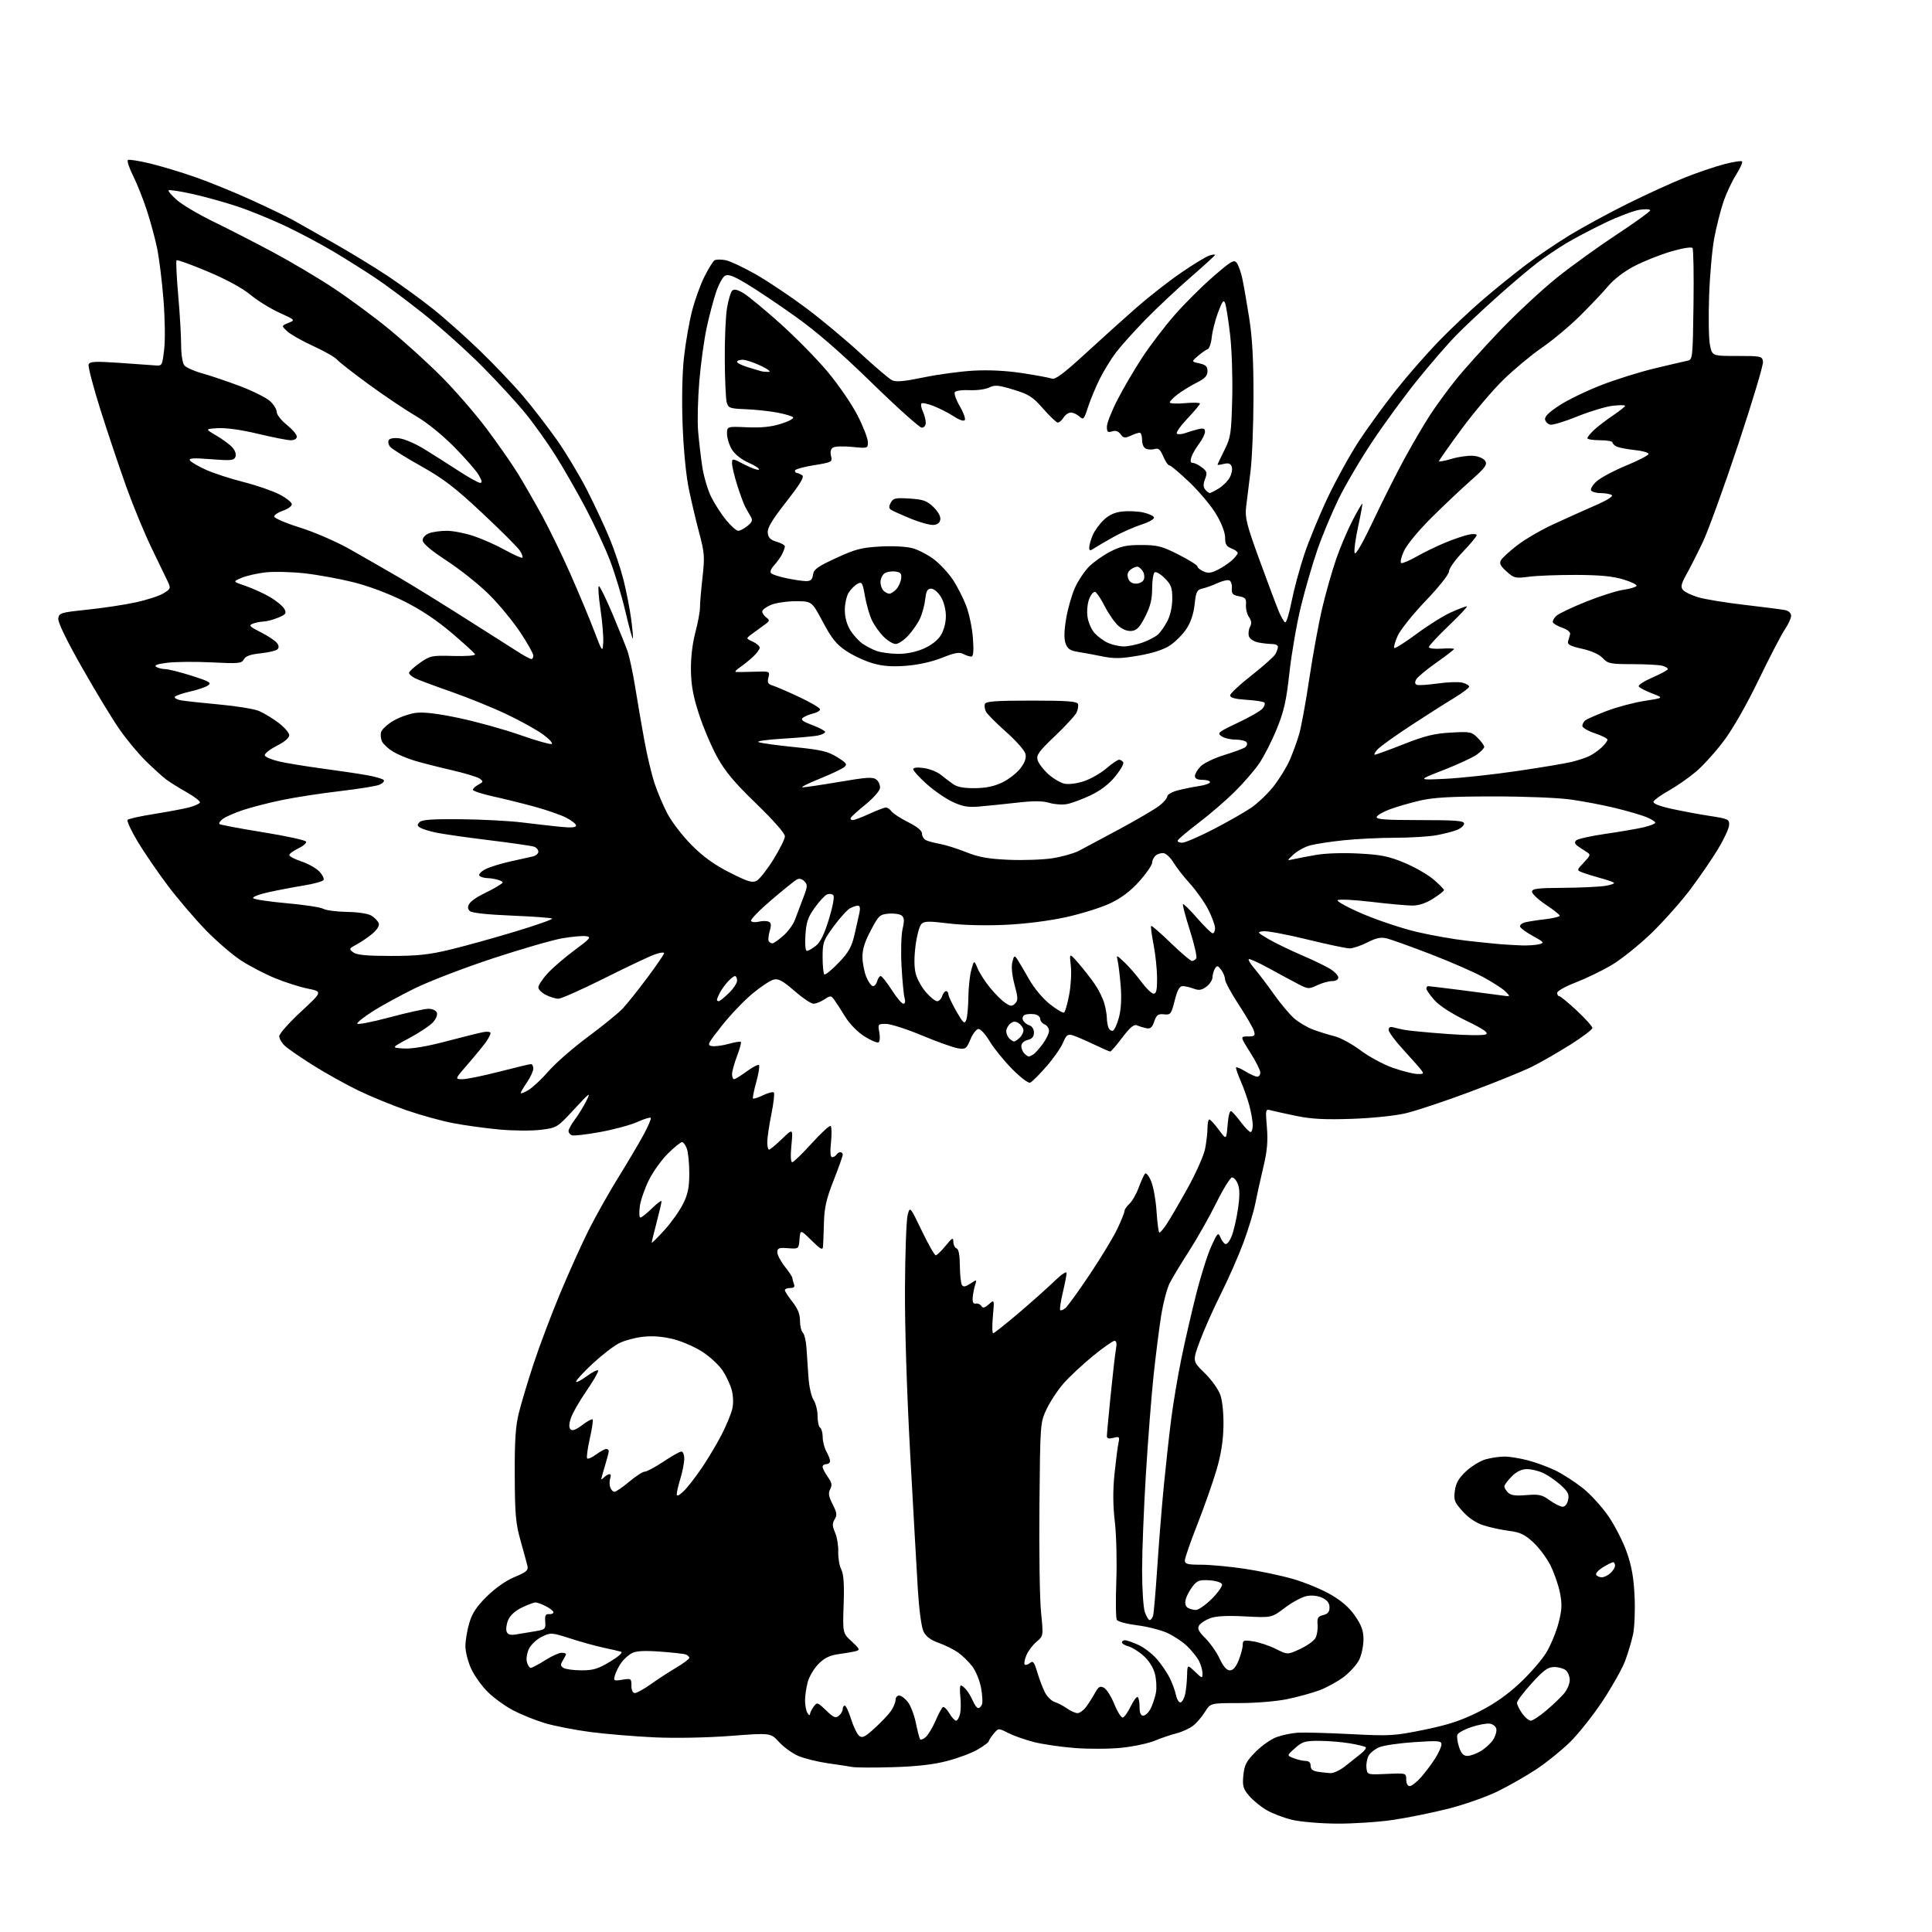 <?xml version="1.0" encoding="UTF-8" standalone="no"?>
<svg 
  version="1.1" 
  xmlns="http://www.w3.org/2000/svg" 
  xmlns:xlink="http://www.w3.org/1999/xlink" 
  xmlns:svg="http://www.w3.org/2000/svg"
  xmlns:rdf="http://www.w3.org/1999/02/22-rdf-syntax-ns#"
  xmlns:cc="http://creativecommons.org/ns#"
  xmlns:dc="http://purl.org/dc/elements/1.1/"
  viewBox="0 0 768 768"
  width="768"
  height="768"
>
<style>svg {background-color: white; }</style>"
<path stroke="none" fill="black" fill-rule="evenodd" d="M531.37,724.92C524.77,724.87 516.86,724.19 513.55,723.39C510.28,722.60 505.71,720.85 503.41,719.50C501.10,718.15 497.99,715.59 496.50,713.82C494.15,711.03 493.85,709.93 494.25,705.73C494.65,701.64 495.41,700.15 499.06,696.44C501.45,694.00 505.23,691.34 507.45,690.53C509.68,689.71 513.52,688.92 516.00,688.77C518.48,688.62 527.92,688.88 537.00,689.34C552.58,690.14 554.20,690.04 566.00,687.64C575.47,685.71 580.69,684.01 587.50,680.62C593.72,677.52 598.81,674.00 604.00,669.19C608.12,665.37 612.95,659.82 614.71,656.87C616.48,653.92 618.66,648.61 619.57,645.07C620.91,639.80 621.01,637.65 620.09,633.07C619.48,630.01 617.77,625.12 616.30,622.21C614.83,619.29 611.75,615.18 609.46,613.07C606.09,609.96 604.26,609.10 599.90,608.55C596.93,608.17 592.39,607.19 589.81,606.37C586.76,605.40 583.84,603.46 581.45,600.81C578.14,597.15 577.83,596.33 578.32,592.62C578.74,589.51 579.84,587.61 582.81,584.83C584.98,582.82 588.49,580.68 590.62,580.09C592.76,579.50 596.09,579.01 598.04,579.01C599.99,579.00 604.18,579.68 607.37,580.51C610.55,581.34 615.52,583.17 618.40,584.58C621.28,585.99 626.14,589.13 629.21,591.57C632.27,594.00 636.86,599.04 639.41,602.77C641.96,606.49 645.23,612.91 646.67,617.02C648.60,622.50 649.43,627.19 649.77,634.56C650.03,640.10 649.76,646.89 649.17,649.66C648.57,652.43 647.15,657.19 646.01,660.24C644.87,663.29 640.85,670.45 637.08,676.15C633.30,681.84 627.49,689.18 624.17,692.45C620.84,695.72 614.83,700.58 610.81,703.25C606.79,705.91 599.82,709.90 595.32,712.10C590.83,714.30 582.00,717.40 575.71,718.99C569.42,720.58 559.54,722.58 553.76,723.44C547.97,724.30 537.90,724.96 531.37,724.92zM560.40,710.00C561.16,710.00 563.20,708.39 564.93,706.43C566.66,704.46 569.18,701.10 570.53,698.95C571.89,696.80 573.00,694.31 573.00,693.42C573.00,691.99 571.78,691.89 562.25,692.52C556.34,692.91 550.07,693.82 548.33,694.53C546.59,695.25 544.65,696.79 544.02,697.96C543.39,699.14 543.02,701.31 543.19,702.80C543.50,705.50 543.50,705.50 551.25,705.16C559.00,704.82 559.00,704.82 559.00,707.41C559.00,708.96 559.56,710.00 560.40,710.00zM528.82,704.85C530.09,704.93 532.79,703.66 534.82,702.01C536.84,700.37 539.62,698.16 541.00,697.10C542.38,696.04 543.22,694.89 542.89,694.56C542.55,694.22 539.62,693.51 536.39,692.98C533.15,692.45 527.69,692.01 524.27,692.01C518.78,692.00 517.64,692.35 514.77,694.93C511.50,697.85 511.50,697.85 514.32,698.93C515.86,699.52 518.00,700.00 519.07,700.00C520.31,700.00 521.00,700.69 521.00,701.93C521.00,703.28 521.84,703.99 523.75,704.28C525.26,704.51 527.54,704.77 528.82,704.85zM355.00,702.48C347.57,702.70 340.38,702.67 339.00,702.43C337.62,702.19 333.12,701.50 329.00,700.91C324.88,700.31 319.59,698.99 317.25,697.97C314.91,696.95 311.50,694.48 309.67,692.47C306.33,688.83 306.33,688.83 290.42,690.05C281.10,690.76 268.60,691.00 260.29,690.63C252.47,690.28 240.93,689.32 234.64,688.50C228.35,687.67 220.12,686.05 216.35,684.90C212.58,683.75 206.97,681.47 203.87,679.83C200.78,678.19 196.33,674.97 193.99,672.68C191.64,670.38 188.67,666.25 187.37,663.50C186.08,660.75 185.02,656.67 185.01,654.43C185.00,652.19 185.70,648.02 186.55,645.16C187.71,641.25 189.45,638.61 193.57,634.56C196.92,631.26 201.19,628.28 204.60,626.87C209.18,624.97 210.07,624.22 209.68,622.53C209.42,621.42 208.19,616.90 206.95,612.50C205.00,605.60 204.68,602.02 204.62,586.50C204.56,572.52 204.93,566.94 206.29,561.50C207.25,557.65 209.89,548.88 212.15,542.00C214.42,535.12 219.12,522.67 222.59,514.32C226.07,505.97 231.20,494.57 234.00,489.00C236.80,483.42 242.07,474.05 245.71,468.18C249.36,462.31 253.88,454.66 255.77,451.18C257.66,447.71 258.97,444.64 258.68,444.35C258.40,444.07 255.99,444.81 253.33,446.01C250.67,447.20 244.04,449.00 238.58,450.00C233.13,450.99 228.07,451.58 227.33,451.30C226.60,451.02 226.00,450.25 226.00,449.59C226.00,448.93 227.16,446.84 228.58,444.94C230.00,443.05 232.05,439.70 233.14,437.50C234.93,433.90 234.44,434.25 228.27,440.91C221.45,448.28 221.38,448.32 214.96,449.12C211.40,449.56 204.00,449.50 198.50,449.00C193.00,448.49 184.77,447.36 180.22,446.49C175.67,445.62 167.34,443.33 161.72,441.39C156.10,439.46 147.45,435.91 142.50,433.52C137.55,431.12 129.45,426.62 124.50,423.50C119.55,420.39 114.49,416.90 113.25,415.75C112.01,414.60 111.00,412.87 111.00,411.91C111.00,410.95 114.88,406.57 119.62,402.18C128.23,394.19 128.23,394.19 122.37,392.99C119.14,392.34 113.25,390.46 109.28,388.82C105.31,387.18 99.27,384.04 95.87,381.84C92.46,379.64 86.15,374.21 81.85,369.78C77.54,365.35 70.76,357.41 66.77,352.13C62.79,346.85 57.38,338.96 54.75,334.58C52.12,330.21 50.31,326.29 50.73,325.88C51.16,325.46 56.00,324.40 61.50,323.53C67.00,322.65 73.17,321.48 75.21,320.94C77.25,320.39 79.16,319.55 79.46,319.07C79.76,318.59 77.41,316.74 74.25,314.96C71.09,313.18 67.38,310.86 66.00,309.81C64.62,308.76 61.09,305.56 58.15,302.70C55.20,299.84 50.44,294.12 47.56,290.00C44.67,285.88 37.94,274.77 32.58,265.32C26.26,254.17 22.96,247.34 23.17,245.83C23.48,243.66 24.16,243.45 34.68,242.36C40.83,241.72 49.48,240.42 53.89,239.46C58.31,238.51 63.29,236.89 64.97,235.87C67.83,234.13 67.94,233.85 66.73,231.26C66.02,229.74 63.15,223.78 60.33,218.00C57.52,212.22 52.96,201.20 50.20,193.50C47.44,185.80 42.82,172.02 39.93,162.89C37.04,153.75 34.93,145.64 35.22,144.86C35.67,143.70 37.76,143.59 47.13,144.22C53.38,144.64 59.84,145.10 61.48,145.24C64.44,145.50 64.47,145.45 65.25,139.00C65.70,135.33 65.58,126.69 64.99,119.15C64.41,111.81 63.26,102.59 62.45,98.65C61.63,94.72 59.78,87.90 58.34,83.50C56.90,79.10 54.44,72.94 52.87,69.80C51.31,66.67 50.40,63.87 50.86,63.59C51.31,63.31 55.25,63.93 59.59,64.97C63.94,66.02 72.07,68.47 77.65,70.42C83.24,72.37 93.37,76.50 100.15,79.60C106.94,82.70 114.30,86.25 116.50,87.49C118.70,88.73 125.90,92.80 132.50,96.53C139.10,100.26 148.78,106.16 154.01,109.64C159.25,113.12 167.35,119.00 172.01,122.71C176.68,126.42 185.16,133.97 190.85,139.48C196.54,144.99 204.25,153.10 207.98,157.50C211.71,161.90 217.70,169.68 221.31,174.78C224.91,179.89 230.33,188.89 233.34,194.78C236.35,200.68 240.39,209.32 242.32,214.00C244.25,218.68 246.74,226.10 247.85,230.50C248.96,234.90 250.33,241.86 250.88,245.97C251.44,250.08 251.74,253.59 251.55,253.79C251.36,253.98 250.02,249.12 248.59,243.00C247.15,236.88 244.38,227.73 242.44,222.68C240.49,217.63 236.16,208.32 232.82,202.00C229.48,195.68 224.13,186.34 220.94,181.26C217.75,176.17 212.30,168.52 208.82,164.26C205.34,159.99 197.55,151.53 191.50,145.45C185.45,139.37 175.10,130.10 168.50,124.85C161.90,119.60 153.12,113.06 149.00,110.33C144.88,107.60 137.58,103.01 132.80,100.14C128.01,97.27 119.46,92.71 113.80,90.01C108.13,87.32 99.45,83.76 94.50,82.11C89.55,80.46 81.46,78.21 76.52,77.11C71.59,76.01 67.31,75.36 67.02,75.66C66.74,75.96 68.26,77.73 70.42,79.60C72.57,81.47 79.10,85.32 84.92,88.15C90.74,90.98 101.28,96.38 108.35,100.16C115.42,103.93 126.28,110.37 132.49,114.47C138.71,118.58 148.67,125.93 154.64,130.83C160.62,135.72 169.94,144.17 175.37,149.61C180.80,155.05 188.96,164.45 193.49,170.50C198.03,176.55 203.67,184.65 206.02,188.50C208.37,192.35 212.64,199.78 215.50,205.01C218.36,210.24 223.39,220.59 226.68,228.01C229.96,235.43 234.19,245.55 236.08,250.50C239.42,259.29 239.51,259.41 239.79,255.50C239.95,253.30 239.46,247.34 238.70,242.25C237.94,237.16 237.66,233.00 238.07,233.00C238.48,233.00 240.89,237.92 243.43,243.93C245.96,249.94 248.67,256.65 249.44,258.83C250.21,261.02 251.59,267.47 252.50,273.16C253.42,278.85 255.03,288.29 256.10,294.13C257.16,299.98 258.97,307.63 260.11,311.13C261.25,314.64 263.60,320.20 265.34,323.50C267.08,326.80 271.43,332.43 275.00,336.01C279.61,340.63 284.00,343.78 290.11,346.87C297.27,350.49 299.06,351.04 300.78,350.12C301.92,349.51 304.91,345.71 307.43,341.67C309.94,337.63 312.01,333.47 312.01,332.42C312.02,331.27 307.42,326.05 300.65,319.50C291.95,311.09 288.29,306.73 285.13,301.00C282.85,296.88 279.59,289.23 277.89,284.00C275.56,276.88 274.75,272.50 274.66,266.50C274.58,261.52 275.24,255.86 276.39,251.50C277.41,247.65 278.25,243.15 278.25,241.50C278.24,239.85 278.70,234.45 279.26,229.50C280.17,221.37 280.05,219.68 277.99,212.00C276.74,207.32 274.87,199.45 273.85,194.50C272.73,189.13 271.72,178.84 271.35,169.00C270.98,158.94 271.18,148.45 271.88,142.13C272.50,136.43 273.94,128.16 275.07,123.74C276.19,119.33 278.43,113.11 280.04,109.93C281.64,106.75 283.44,103.84 284.04,103.47C284.64,103.10 286.59,103.08 288.37,103.41C290.16,103.74 295.64,106.32 300.56,109.13C305.48,111.95 314.47,117.98 320.55,122.54C326.64,127.09 336.31,135.17 342.05,140.47C347.80,145.78 353.45,150.59 354.61,151.16C356.17,151.92 359.41,151.63 367.11,150.03C372.82,148.84 381.77,147.63 387.00,147.34C393.13,147.00 400.05,147.35 406.50,148.34C412.01,149.18 417.27,150.17 418.20,150.52C419.44,151.00 422.99,148.34 431.20,140.80C437.42,135.09 446.60,126.81 451.61,122.41C456.63,118.01 464.73,111.67 469.61,108.34C474.50,105.00 479.51,101.95 480.75,101.57C481.99,101.18 483.00,101.07 483.00,101.33C483.00,101.58 478.61,105.59 473.25,110.24C467.89,114.89 459.81,122.47 455.31,127.09C450.80,131.72 445.53,137.58 443.60,140.13C441.67,142.68 438.77,147.40 437.16,150.63C435.55,153.86 433.46,158.89 432.51,161.81C430.92,166.75 430.67,167.02 429.07,165.56C428.12,164.70 426.59,164.00 425.68,164.00C424.77,164.00 423.45,164.90 422.77,166.00C422.08,167.10 421.06,167.99 420.51,167.99C419.95,167.98 417.34,165.51 414.70,162.50C410.50,157.71 409.01,156.76 402.87,154.89C396.82,153.05 395.46,152.94 393.17,154.06C391.70,154.77 388.19,155.24 385.36,155.09C382.50,154.95 379.93,155.30 379.56,155.90C379.20,156.49 380.08,158.99 381.53,161.46C382.97,163.92 383.87,166.40 383.53,166.95C383.15,167.57 381.45,167.01 379.20,165.55C377.17,164.22 373.57,162.37 371.21,161.44C368.85,160.51 366.64,160.03 366.30,160.37C365.95,160.71 366.20,162.14 366.84,163.54C367.48,164.95 368.00,166.97 368.00,168.05C368.00,169.16 367.32,170.00 366.41,170.00C365.54,170.00 356.63,162.01 346.62,152.25C333.97,139.92 324.61,131.80 315.97,125.66C309.13,120.79 300.44,114.97 296.66,112.73C291.38,109.59 289.41,108.88 288.14,109.66C287.24,110.21 285.67,113.11 284.66,116.09C283.65,119.06 281.99,125.33 280.97,130.00C279.94,134.68 278.61,144.29 278.00,151.37C277.40,158.45 277.17,167.45 277.51,171.37C277.84,175.29 278.58,181.65 279.16,185.50C279.74,189.35 281.33,194.75 282.69,197.50C284.05,200.25 286.74,204.41 288.65,206.75C290.57,209.09 292.73,211.00 293.46,211.00C294.18,211.00 295.84,210.13 297.14,209.07C299.05,207.50 299.29,206.79 298.41,205.32C297.80,204.32 296.83,202.60 296.24,201.50C295.65,200.40 294.23,196.54 293.08,192.93C291.94,189.32 291.00,185.40 291.00,184.23C291.00,182.11 291.04,182.12 296.02,184.70C298.78,186.13 301.32,187.01 301.67,186.66C302.02,186.31 300.19,185.09 297.60,183.94C294.73,182.67 292.12,180.61 290.94,178.68C289.88,176.93 289.01,174.15 289.00,172.49C289.00,169.49 289.00,169.49 296.96,169.85C302.63,170.10 306.54,169.70 310.51,168.45C313.58,167.49 315.72,166.32 315.25,165.85C314.79,165.39 311.88,164.54 308.78,163.97C305.69,163.40 300.10,162.81 296.36,162.66C290.11,162.42 289.51,162.20 288.88,159.95C288.51,158.60 288.16,150.97 288.11,143.00C288.05,135.03 288.45,125.83 288.98,122.57C289.52,119.31 290.44,116.16 291.03,115.57C291.79,114.81 293.07,115.08 295.48,116.50C297.34,117.60 303.89,123.00 310.04,128.50C316.18,134.00 324.70,142.66 328.96,147.74C333.22,152.82 338.57,160.61 340.85,165.06C343.13,169.51 345.00,174.31 345.00,175.72C345.00,178.26 344.95,178.27 338.75,177.65C335.31,177.31 331.88,177.42 331.11,177.91C330.22,178.47 329.95,179.67 330.35,181.26C330.95,183.65 330.73,183.77 323.49,184.94C319.37,185.60 316.00,186.56 316.00,187.07C316.00,187.58 316.34,188.01 316.75,188.02C317.16,188.02 318.10,188.41 318.83,188.88C319.84,189.51 318.30,192.12 312.53,199.49C306.76,206.88 304.97,209.90 305.20,211.85C305.43,213.80 306.30,214.66 308.75,215.36C310.54,215.87 312.00,216.70 312.00,217.21C312.00,217.72 311.49,219.11 310.88,220.32C310.26,221.52 308.82,223.52 307.69,224.76C306.43,226.14 305.99,227.37 306.56,227.91C307.08,228.39 309.88,229.28 312.80,229.89C315.71,230.50 319.17,231.00 320.48,231.00C322.29,231.00 322.94,230.38 323.18,228.46C323.45,226.34 324.95,225.25 332.37,221.83C339.98,218.31 342.44,217.67 349.87,217.25C354.85,216.97 360.28,217.25 362.71,217.91C365.02,218.54 368.85,220.52 371.21,222.31C373.57,224.10 376.93,227.69 378.68,230.30C380.43,232.90 382.85,237.61 384.06,240.76C385.26,243.92 386.48,249.76 386.76,253.75C387.12,258.99 386.93,261.00 386.07,261.00C385.41,261.00 383.98,260.53 382.90,259.95C381.37,259.13 379.48,259.47 374.47,261.48C370.47,263.08 365.03,264.29 360.21,264.66C354.50,265.10 350.93,264.83 346.84,263.64C343.76,262.75 339.06,260.55 336.38,258.76C332.48,256.16 330.62,253.84 327.11,247.25C322.72,239.00 322.72,239.00 316.33,239.00C312.81,239.00 308.38,239.65 306.47,240.45C304.56,241.25 303.00,242.43 303.00,243.09C303.00,243.74 303.74,244.82 304.65,245.48C306.13,246.56 306.02,246.88 303.60,248.59C302.12,249.64 299.92,251.25 298.71,252.16C296.51,253.82 296.51,253.82 299.25,255.07C300.76,255.76 302.00,256.84 302.00,257.47C302.00,258.11 300.76,259.77 299.25,261.16C297.74,262.55 295.39,264.44 294.03,265.35C292.67,266.26 291.99,267.05 292.53,267.12C293.06,267.18 296.33,267.14 299.79,267.02C306.04,266.81 306.08,266.83 305.46,269.31C304.95,271.34 305.27,271.94 307.17,272.52C308.45,272.90 313.21,274.97 317.75,277.10C322.29,279.24 326.00,281.43 326.00,281.97C326.00,282.52 324.76,283.26 323.25,283.62C321.74,283.98 319.91,284.74 319.18,285.32C318.18,286.11 319.08,286.81 322.93,288.25C325.72,289.29 328.00,290.51 328.00,290.95C328.00,291.40 326.76,292.04 325.25,292.36C323.74,292.69 317.36,293.27 311.07,293.64C304.64,294.03 300.49,294.64 301.57,295.03C302.63,295.42 309.11,296.31 315.96,297.00C326.46,298.06 329.09,298.68 332.76,300.96C336.58,303.34 336.92,303.82 335.53,304.97C334.67,305.69 330.25,307.77 325.73,309.60C321.20,311.42 318.18,312.94 319.00,312.98C319.82,313.01 326.41,312.04 333.64,310.81C344.86,308.91 347.03,308.78 348.44,309.95C349.35,310.71 349.96,312.24 349.80,313.36C349.63,314.48 347.02,317.40 344.00,319.85C340.98,322.29 338.35,324.68 338.17,325.15C337.98,325.62 338.35,326.00 338.98,326.00C339.61,326.00 342.59,324.88 345.59,323.50C348.60,322.12 351.56,321.00 352.17,321.00C352.78,321.00 353.79,321.70 354.41,322.55C355.03,323.40 358.01,325.33 361.02,326.84C364.58,328.62 366.50,330.20 366.51,331.36C366.51,332.35 367.19,333.51 368.01,333.95C368.83,334.38 371.30,335.05 373.50,335.44C375.70,335.82 380.43,337.30 384.00,338.72C389.09,340.76 392.78,341.42 401.00,341.78C406.77,342.03 414.59,341.75 418.36,341.17C422.14,340.58 426.86,339.25 428.86,338.22C430.86,337.18 438.12,333.30 445.00,329.59C451.88,325.88 458.96,321.73 460.75,320.37C462.54,319.01 464.00,317.30 464.00,316.58C464.00,315.85 465.91,314.77 468.25,314.17C470.59,313.57 474.41,312.79 476.75,312.45C479.09,312.11 481.00,311.41 481.00,310.91C481.00,310.41 479.65,310.00 478.00,310.00C475.96,310.00 475.00,309.51 475.00,308.45C475.00,307.60 476.03,305.88 477.29,304.61C478.56,303.35 482.72,301.35 486.54,300.17C490.37,298.99 494.12,297.62 494.88,297.12C495.64,296.63 495.95,295.72 495.57,295.11C495.19,294.50 493.19,294.00 491.13,294.00C489.07,294.00 486.54,293.38 485.51,292.63C483.80,291.38 484.36,290.93 492.07,287.30C496.71,285.13 501.13,282.58 501.89,281.65C502.66,280.72 502.98,279.65 502.60,279.27C502.23,278.90 499.02,278.40 495.46,278.18C490.96,277.89 489.00,277.36 489.00,276.44C489.00,275.71 492.83,272.12 497.52,268.46C502.20,264.80 506.47,260.98 507.02,259.97C507.56,258.96 508.00,257.65 508.00,257.07C508.00,256.48 506.93,256.00 505.63,256.00C504.32,256.00 501.86,255.72 500.15,255.38C498.40,255.03 496.81,253.96 496.47,252.92C496.15,251.90 496.34,250.23 496.90,249.19C497.62,247.83 497.51,246.75 496.49,245.30C495.72,244.19 495.18,242.00 495.29,240.43C495.47,237.98 495.07,237.49 492.50,237.02C489.99,236.55 489.53,236.03 489.69,233.82C489.80,232.36 489.33,230.96 488.64,230.69C487.96,230.43 485.84,230.93 483.95,231.81C482.05,232.68 479.38,233.65 478.00,233.96C475.79,234.45 475.43,235.18 474.88,240.26C474.48,244.00 473.34,247.39 471.62,249.99C470.17,252.19 467.23,255.14 465.09,256.56C462.52,258.26 458.27,259.64 452.60,260.62C445.68,261.82 442.90,261.88 438.26,260.94C435.09,260.30 430.71,259.48 428.52,259.14C425.35,258.63 424.35,257.94 423.57,255.73C422.91,253.85 423.00,250.65 423.84,245.74C424.52,241.76 426.11,236.26 427.37,233.50C428.63,230.74 431.15,227.01 432.95,225.20C434.76,223.39 438.55,220.72 441.37,219.27C445.56,217.11 447.83,216.63 453.77,216.65C460.17,216.67 461.92,217.13 468.52,220.48C472.63,222.56 476.00,224.67 476.00,225.16C476.00,225.64 477.06,226.53 478.36,227.12C480.20,227.96 481.47,227.82 484.11,226.48C485.98,225.54 488.51,223.84 489.75,222.71C490.99,221.58 492.00,220.27 492.00,219.80C492.00,219.33 490.88,218.52 489.50,218.00C487.52,217.25 487.00,216.35 487.00,213.72C487.00,211.69 485.62,208.05 483.47,204.44C481.53,201.17 476.76,195.46 472.88,191.75C468.99,188.04 465.38,185.00 464.86,185.00C464.33,185.00 463.23,183.40 462.41,181.44C461.28,178.73 460.49,178.03 459.10,178.47C458.10,178.79 456.54,178.76 455.64,178.42C454.64,178.03 454.00,176.65 454.00,174.89C454.00,173.30 453.57,172.00 453.05,172.00C452.52,172.00 450.90,172.54 449.44,173.21C447.16,174.25 446.59,174.16 445.46,172.62C444.57,171.40 443.48,171.03 442.07,171.48C440.35,172.02 440.00,171.71 440.00,169.61C440.00,168.22 441.92,163.35 444.27,158.79C446.62,154.23 451.05,146.68 454.13,142.00C457.20,137.32 462.94,129.80 466.89,125.28C470.83,120.76 477.74,113.87 482.25,109.97C489.54,103.65 490.57,103.06 491.66,104.55C492.33,105.47 493.33,108.31 493.87,110.86C494.41,113.41 495.64,120.45 496.59,126.50C497.83,134.39 498.31,143.29 498.28,158.00C498.26,169.28 497.72,182.55 497.08,187.50C496.44,192.45 495.66,198.75 495.35,201.50C494.86,205.89 495.53,208.52 500.81,223.00C504.12,232.07 507.54,241.16 508.40,243.18C509.26,245.21 510.36,247.10 510.84,247.40C511.31,247.69 512.47,244.01 513.40,239.22C514.34,234.42 516.62,225.96 518.47,220.40C520.33,214.85 524.55,204.61 527.86,197.64C531.17,190.67 536.75,180.58 540.26,175.23C543.78,169.88 550.41,160.78 554.99,155.00C559.58,149.22 567.20,140.52 571.92,135.65C576.64,130.78 584.55,123.32 589.50,119.08C594.45,114.84 602.14,108.62 606.60,105.26C611.05,101.89 618.93,96.56 624.10,93.41C629.27,90.26 639.58,84.66 647.00,80.97C654.42,77.29 664.59,72.64 669.58,70.65C674.58,68.66 681.64,66.25 685.28,65.30C688.92,64.34 692.17,63.83 692.50,64.17C692.83,64.50 691.74,66.91 690.09,69.53C688.43,72.14 686.15,77.04 685.03,80.41C683.91,83.77 682.31,90.11 681.47,94.49C680.63,98.87 679.70,109.21 679.40,117.48C679.11,125.74 679.24,134.53 679.71,137.00C680.57,141.50 680.57,141.50 690.53,141.50C700.15,141.50 700.51,141.58 700.82,143.78C701.00,145.03 696.55,159.88 690.93,176.78C685.31,193.68 678.99,211.10 676.89,215.50C674.79,219.90 671.88,225.64 670.42,228.26C668.27,232.13 668.01,233.30 669.01,234.51C669.69,235.33 672.43,236.64 675.10,237.44C677.77,238.23 686.15,239.60 693.73,240.47C701.30,241.35 708.51,242.28 709.75,242.55C711.04,242.83 712.00,243.78 712.00,244.79C712.00,245.75 710.87,248.20 709.49,250.23C708.11,252.27 703.42,261.29 699.07,270.30C694.26,280.24 688.82,289.77 685.19,294.58C681.91,298.94 676.92,304.44 674.11,306.81C671.30,309.18 666.45,312.56 663.33,314.31C660.21,316.06 657.49,318.03 657.28,318.67C657.03,319.40 659.61,320.44 664.19,321.46C668.21,322.35 675.10,323.64 679.50,324.32C687.08,325.49 687.49,325.69 687.34,328.03C687.26,329.39 685.28,333.65 682.95,337.50C680.62,341.35 675.68,348.55 671.97,353.50C668.26,358.45 661.22,366.36 656.33,371.08C651.43,375.80 644.29,381.49 640.46,383.74C636.63,385.98 630.24,389.06 626.25,390.59C622.26,392.12 619.00,393.96 619.00,394.69C619.00,395.41 619.38,396.00 619.84,396.00C620.30,396.00 623.45,398.60 626.84,401.77C630.23,404.95 633.00,408.04 633.00,408.64C633.00,409.25 629.06,412.22 624.25,415.26C619.44,418.29 612.60,422.23 609.05,424.00C605.50,425.78 594.41,430.28 584.39,434.01C574.38,437.75 562.88,441.58 558.84,442.53C554.60,443.54 545.55,444.47 537.40,444.76C526.73,445.12 521.38,444.85 515.40,443.62C511.06,442.72 506.49,441.72 505.25,441.38C503.03,440.78 503.01,440.86 503.61,448.13C504.07,453.73 503.73,457.55 502.19,464.00C501.07,468.68 499.63,475.20 498.98,478.50C498.33,481.80 496.21,488.77 494.27,494.00C492.33,499.23 488.30,508.39 485.30,514.38C482.31,520.36 478.54,528.81 476.94,533.17C474.02,541.08 474.02,541.08 478.86,545.79C481.54,548.39 484.33,552.29 485.10,554.50C485.94,556.91 486.44,561.89 486.34,567.00C486.23,572.89 485.37,578.26 483.53,584.50C482.07,589.45 478.65,599.15 475.94,606.05C473.22,612.95 471.00,619.37 471.00,620.30C471.00,621.72 472.05,622.00 477.47,622.00C481.03,622.00 488.78,622.72 494.70,623.60C500.61,624.48 509.29,626.31 513.98,627.66C518.66,629.02 525.38,631.79 528.91,633.82C533.29,636.34 536.37,639.03 538.66,642.36C541.23,646.10 542.00,648.25 542.00,651.71C542.00,654.18 541.26,657.76 540.36,659.66C539.45,661.57 536.71,664.66 534.26,666.53C531.81,668.40 527.44,670.81 524.56,671.89C521.68,672.97 515.89,674.56 511.70,675.43C507.36,676.32 499.15,677.00 492.62,677.00C481.16,677.00 481.16,677.00 479.01,680.48C477.83,682.40 475.71,684.87 474.30,685.98C472.89,687.09 469.89,688.47 467.62,689.04C465.35,689.62 461.47,690.94 458.99,691.97C456.52,693.00 450.67,694.25 445.99,694.75C441.32,695.25 432.91,695.30 427.30,694.87C421.68,694.43 414.29,693.35 410.86,692.46C407.43,691.57 402.88,689.96 400.76,688.88C396.90,686.91 396.90,686.91 394.98,689.20C393.93,690.47 393.05,691.82 393.03,692.21C393.01,692.60 391.05,694.06 388.66,695.46C386.28,696.85 380.77,698.92 376.41,700.04C370.99,701.45 364.25,702.21 355.00,702.48zM583.33,698.00C584.52,697.99 586.94,697.12 588.70,696.04C590.45,694.97 592.63,692.97 593.53,691.60C594.43,690.22 595.01,688.29 594.82,687.30C594.63,686.31 593.46,685.35 592.22,685.18C590.97,685.00 587.68,685.61 584.91,686.53C582.13,687.45 579.62,688.82 579.34,689.56C579.05,690.31 579.34,692.51 579.99,694.46C580.85,697.07 581.73,698.00 583.33,698.00zM368.01,690.49C369.00,689.59 370.76,686.67 371.91,683.99C373.06,681.31 374.37,678.89 374.82,678.61C375.27,678.33 376.42,679.43 377.37,681.05C378.33,682.67 379.53,684.00 380.04,684.00C380.55,684.00 381.25,682.85 381.60,681.44C381.96,680.03 382.02,676.88 381.75,674.44C381.47,672.00 381.57,670.00 381.97,670.00C382.37,670.00 383.35,670.79 384.15,671.75C384.96,672.71 386.14,674.74 386.79,676.25C387.43,677.76 388.37,679.00 388.87,679.00C389.37,679.00 390.05,678.32 390.37,677.49C390.68,676.66 390.50,673.66 389.97,670.83C389.43,667.99 387.87,664.21 386.50,662.41C385.13,660.61 382.62,658.15 380.92,656.94C379.22,655.73 375.73,653.99 373.17,653.08C369.90,651.91 368.08,650.54 367.10,648.51C366.29,646.83 365.36,639.92 364.87,632.06C364.42,624.60 363.04,600.27 361.82,578.00C360.47,553.44 359.65,527.46 359.74,512.00C359.81,497.98 360.29,484.93 360.80,483.00C361.72,479.50 361.72,479.50 366.43,489.25C369.01,494.61 371.50,499.00 371.97,499.00C372.43,499.00 374.18,497.31 375.87,495.25C378.54,491.98 378.94,491.78 378.97,493.67C378.98,494.86 379.56,496.02 380.25,496.25C381.07,496.52 381.52,498.90 381.56,503.13C381.60,506.68 381.96,510.13 382.37,510.78C382.92,511.67 383.78,511.54 385.73,510.26C388.35,508.54 388.35,508.54 387.57,511.02C387.14,512.38 386.73,514.62 386.65,516.00C386.55,517.67 386.96,518.40 387.91,518.20C388.68,518.03 389.67,518.46 390.10,519.16C390.69,520.12 391.40,519.96 393.09,518.46C395.30,516.50 395.30,516.50 394.69,523.25C394.35,526.96 394.40,530.00 394.79,530.00C395.18,529.99 399.77,526.35 405.00,521.90C410.23,517.45 416.64,511.73 419.25,509.19C421.95,506.57 423.99,505.21 423.99,506.04C423.98,506.84 423.29,510.38 422.46,513.89C421.63,517.41 421.18,520.51 421.45,520.79C421.73,521.06 422.67,520.69 423.54,519.96C424.42,519.24 428.77,513.21 433.22,506.57C437.66,499.93 442.58,491.80 444.15,488.50C445.72,485.20 447.00,482.01 447.00,481.40C447.00,480.80 447.88,479.51 448.96,478.53C450.04,477.55 451.69,474.67 452.63,472.13C453.57,469.58 454.70,467.08 455.14,466.57C455.60,466.05 456.68,467.37 457.60,469.57C458.50,471.73 459.48,477.21 459.76,481.75C460.05,486.29 460.56,490.00 460.89,489.99C461.23,489.99 462.48,488.53 463.68,486.74C464.88,484.96 468.62,478.55 471.99,472.50C475.37,466.43 478.54,459.31 479.06,456.61C479.58,453.93 480.00,450.21 480.00,448.36C480.00,446.51 480.34,445.01 480.75,445.02C481.16,445.04 482.85,446.88 484.50,449.11C487.50,453.18 487.50,453.18 488.00,447.12C488.33,443.17 488.87,441.31 489.55,441.78C490.13,442.18 491.87,444.19 493.42,446.25C494.97,448.31 496.63,450.00 497.12,450.00C497.60,450.00 497.99,448.76 497.99,447.25C497.98,445.74 497.38,442.25 496.64,439.49C495.91,436.74 494.33,432.28 493.14,429.59C491.95,426.90 491.16,424.51 491.38,424.29C491.59,424.07 493.29,424.81 495.14,425.94C496.99,427.07 499.06,427.99 499.75,428.00C500.44,428.00 501.00,427.26 501.00,426.36C501.00,425.45 499.19,421.85 496.98,418.36C492.97,412.00 492.97,412.00 496.05,412.00C498.79,412.00 499.06,411.75 498.44,409.75C498.06,408.51 495.33,403.81 492.37,399.30C489.42,394.79 486.99,390.29 486.97,389.30C486.95,388.31 486.26,386.60 485.43,385.50C484.14,383.79 483.79,383.72 482.98,385.00C482.46,385.83 482.01,387.40 481.98,388.50C481.96,389.60 480.85,391.29 479.53,392.25C477.65,393.62 476.55,393.78 474.50,393.00C473.05,392.45 471.09,392.00 470.14,392.00C468.87,392.00 468.02,393.53 466.96,397.75C465.59,403.16 465.33,403.48 462.71,403.21C460.38,402.96 459.75,403.42 458.83,406.05C457.98,408.51 457.28,409.08 455.62,408.72C454.45,408.47 452.78,407.95 451.91,407.58C450.75,407.09 449.16,408.43 446.12,412.45C443.82,415.50 441.67,418.00 441.34,418.00C441.01,418.00 437.99,416.68 434.62,415.07C431.26,413.46 427.50,411.86 426.29,411.52C424.44,410.99 423.82,411.49 422.57,414.48C421.75,416.46 418.77,420.73 415.95,423.96C413.13,427.20 410.23,430.08 409.49,430.37C408.73,430.66 405.58,428.25 402.19,424.79C398.92,421.44 394.94,416.53 393.37,413.87C391.79,411.21 389.82,409.04 389.00,409.03C388.18,409.02 386.72,410.87 385.78,413.12C384.17,416.95 383.83,417.19 380.78,416.71C378.97,416.43 372.55,414.13 366.50,411.61C360.45,409.09 354.02,407.02 352.20,407.01C349.00,407.00 348.93,407.09 349.54,410.39C349.89,412.25 349.76,414.03 349.24,414.35C348.72,414.67 346.20,413.61 343.63,411.98C340.93,410.27 337.74,407.03 336.04,404.26C334.43,401.64 332.48,398.62 331.70,397.54C330.36,395.67 330.18,395.66 327.68,397.29C326.25,398.23 324.30,399.00 323.36,399.00C322.42,399.00 319.02,396.71 315.79,393.90C311.11,389.83 309.44,388.92 307.51,389.41C306.17,389.74 302.35,392.29 299.02,395.06C295.68,397.84 290.22,403.57 286.88,407.81C281.26,414.92 280.97,415.53 283.05,415.84C284.28,416.03 287.27,415.63 289.68,414.95C292.09,414.28 294.26,413.93 294.50,414.17C294.75,414.42 294.06,416.96 292.98,419.82C291.89,422.68 291.00,425.92 291.00,427.01C291.00,428.10 291.36,429.00 291.80,429.00C292.24,429.00 294.52,427.60 296.85,425.88C299.18,424.16 301.37,423.04 301.71,423.38C302.05,423.72 301.56,426.75 300.63,430.12C299.69,433.50 299.11,436.44 299.34,436.67C299.57,436.90 301.38,436.31 303.36,435.36C305.35,434.42 307.26,433.93 307.61,434.28C307.96,434.63 307.52,438.54 306.62,442.98C305.73,447.41 305.00,452.38 305.00,454.02C305.00,455.66 305.32,457.00 305.71,457.00C306.10,457.00 308.41,455.09 310.84,452.75C315.25,448.50 315.25,448.50 314.60,455.25C314.20,459.36 314.32,462.00 314.91,462.00C315.44,462.00 318.91,458.65 322.62,454.55C326.33,450.46 329.72,447.33 330.16,447.60C330.60,447.87 330.68,450.77 330.34,454.05C329.92,458.04 330.07,460.00 330.80,460.00C331.39,460.00 332.16,459.55 332.50,459.00C332.84,458.45 333.54,458.00 334.06,458.00C334.58,458.00 335.00,458.46 335.00,459.02C335.00,459.58 333.36,464.20 331.36,469.27C328.47,476.61 327.69,480.04 327.53,486.00C327.42,490.12 327.26,494.38 327.17,495.46C327.03,497.10 326.28,496.71 322.57,493.07C318.14,488.72 318.14,488.72 317.82,492.61C317.50,496.50 317.50,496.50 313.25,496.18C309.61,495.91 309.00,496.14 309.00,497.80C309.00,498.86 310.35,501.42 312.00,503.50C313.65,505.58 315.00,507.63 315.00,508.06C315.00,508.49 315.27,509.55 315.61,510.42C316.04,511.55 315.62,512.00 314.11,512.00C312.95,512.00 312.00,512.39 312.00,512.86C312.00,513.34 313.35,515.42 315.00,517.50C317.10,520.14 318.00,522.37 318.00,524.94C318.00,526.95 318.50,529.10 319.12,529.72C319.74,530.34 320.39,533.01 320.58,535.67C320.76,538.33 321.11,543.55 321.36,547.27C321.61,551.09 322.50,555.11 323.40,556.49C324.28,557.83 325.00,560.72 325.00,562.91C325.00,565.09 325.45,567.16 326.00,567.50C326.55,567.84 327.02,569.55 327.04,571.31C327.05,573.06 327.71,575.62 328.50,577.00C329.29,578.38 329.95,580.06 329.96,580.75C329.98,581.44 329.32,582.00 328.50,582.00C327.68,582.00 327.00,582.49 327.00,583.10C327.00,583.70 327.92,585.49 329.05,587.07C330.67,589.35 330.87,590.37 330.02,591.96C329.18,593.53 329.39,594.85 330.99,597.98C332.69,601.31 332.82,602.31 331.79,603.97C330.79,605.57 330.82,606.59 331.96,609.23C332.73,611.03 333.30,614.47 333.22,616.87C333.14,619.28 333.68,622.43 334.41,623.87C335.37,625.76 335.64,629.69 335.36,637.85C334.97,649.20 334.97,649.20 338.58,652.51C341.69,655.36 341.93,655.88 340.34,656.32C339.33,656.60 336.28,657.14 333.56,657.51C329.87,658.01 327.81,658.99 325.41,661.39C323.65,663.15 321.71,666.37 321.11,668.55C320.51,670.72 320.02,674.08 320.02,676.00C320.03,677.92 320.47,680.17 321.00,681.00C321.53,681.83 321.98,682.02 321.98,681.44C321.99,680.86 322.64,679.51 323.43,678.44C324.81,676.56 324.97,676.61 328.39,679.91C331.36,682.77 332.16,683.11 333.46,682.03C334.31,681.33 335.00,680.14 335.00,679.38C335.00,678.62 335.37,678.00 335.82,678.00C336.27,678.00 337.40,680.43 338.33,683.39C339.27,686.36 340.70,689.34 341.52,690.02C342.75,691.04 343.83,690.50 347.75,686.93C350.36,684.55 353.28,681.45 354.24,680.05C355.20,678.65 355.99,676.71 355.99,675.75C356.00,674.79 356.64,674.00 357.43,674.00C358.21,674.00 359.76,675.15 360.87,676.56C361.98,677.97 363.41,681.68 364.05,684.81C364.70,687.94 365.44,690.87 365.71,691.32C365.98,691.76 367.01,691.39 368.01,690.49zM608.51,684.00C609.26,684.00 612.04,682.17 614.69,679.92C617.34,677.68 620.51,674.65 621.75,673.17C622.98,671.70 623.99,669.32 624.00,667.87C624.00,666.43 623.30,664.66 622.45,663.96C621.59,663.25 619.51,662.67 617.83,662.67C615.33,662.67 613.68,663.86 608.92,669.08C605.71,672.61 603.07,676.11 603.04,676.85C603.02,677.59 603.93,679.50 605.07,681.10C606.21,682.69 607.75,684.00 608.51,684.00zM446.38,682.74C447.00,682.55 448.42,680.50 449.55,678.17C450.68,675.85 451.92,674.26 452.30,674.64C452.69,675.02 453.00,676.83 453.00,678.67C453.00,680.94 453.47,682.00 454.47,682.00C455.29,682.00 456.60,680.75 457.39,679.22C458.18,677.68 459.13,674.83 459.50,672.87C459.86,670.92 459.67,667.49 459.07,665.25C458.39,662.75 456.62,660.00 454.47,658.11C452.54,656.41 449.85,654.75 448.48,654.41C447.12,654.06 446.00,653.38 446.00,652.89C446.00,652.40 446.56,652.01 447.25,652.02C447.94,652.03 450.30,652.86 452.51,653.86C454.71,654.87 457.97,657.34 459.75,659.37C461.53,661.40 463.84,664.73 464.87,666.78C465.91,668.83 467.08,671.99 467.47,673.80C467.86,675.64 468.70,676.93 469.34,676.72C469.98,676.51 470.78,675.02 471.13,673.42C471.48,671.81 471.82,668.50 471.88,666.06C472.00,661.63 472.00,661.63 475.00,664.50C477.92,667.29 478.00,667.31 478.00,665.14C478.00,663.91 477.36,661.69 476.59,660.20C475.81,658.72 473.67,656.06 471.84,654.30C470.00,652.54 466.39,650.17 463.81,649.03C461.23,647.89 455.88,646.55 451.92,646.06C447.95,645.56 444.38,644.61 443.96,643.94C443.55,643.28 443.46,636.37 443.75,628.60C444.04,620.76 443.78,610.24 443.17,604.98C442.40,598.46 442.36,592.53 443.02,586.00C443.56,580.77 444.26,575.24 444.59,573.71C445.14,571.11 445.00,570.96 442.59,571.57C440.75,572.03 440.00,571.82 440.00,570.86C440.00,570.11 440.68,562.75 441.51,554.50C442.34,546.25 443.29,538.04 443.62,536.25C444.02,534.07 443.83,533.00 443.03,533.00C442.38,533.00 438.55,535.69 434.52,538.98C430.50,542.27 425.29,547.11 422.96,549.73C420.63,552.35 417.55,556.98 416.11,560.00C413.50,565.50 413.50,565.50 413.19,598.50C413.02,616.65 413.30,635.73 413.83,640.91C414.78,650.32 414.78,650.32 412.02,652.64C410.50,653.91 408.69,656.33 408.00,658.01C407.30,659.69 407.01,661.34 407.34,661.67C407.68,662.01 408.61,661.74 409.42,661.07C410.65,660.05 411.11,660.64 412.35,664.80C413.16,667.52 414.53,671.12 415.40,672.80C416.27,674.48 418.00,676.17 419.24,676.56C420.48,676.95 422.69,678.10 424.15,679.13C425.61,680.16 427.49,681.00 428.33,681.00C429.17,681.00 430.68,679.92 431.68,678.60C432.68,677.28 434.28,674.78 435.23,673.05C436.67,670.43 437.27,670.08 438.85,670.92C439.89,671.48 441.76,674.44 443.00,677.50C444.25,680.57 445.77,682.93 446.38,682.74zM252.39,673.00C253.16,673.00 255.97,671.44 258.64,669.54C261.31,667.63 265.86,664.67 268.75,662.96C271.64,661.25 274.00,659.48 274.00,659.03C274.00,658.58 273.39,657.98 272.64,657.69C271.90,657.41 267.28,656.89 262.39,656.54C255.97,656.08 252.83,656.27 251.10,657.20C249.77,657.92 247.90,659.62 246.93,661.00C245.96,662.38 244.85,664.58 244.47,665.90C243.80,668.18 243.94,668.27 247.39,667.71C250.85,667.15 251.00,667.25 251.00,670.06C251.00,671.90 251.52,673.00 252.39,673.00zM231.13,663.98C235.80,664.00 237.74,663.41 242.53,660.53C245.93,658.47 247.72,656.87 246.90,656.60C246.13,656.36 243.03,655.63 240.00,655.00C236.97,654.36 231.03,652.72 226.79,651.35C219.33,648.94 218.97,648.92 215.50,650.57C213.53,651.50 211.22,653.61 210.37,655.24C209.51,656.92 209.10,659.26 209.44,660.61C209.77,661.92 210.46,663.00 210.98,663.00C211.50,663.00 214.06,661.65 216.66,660.00C219.26,658.35 222.20,657.00 223.20,657.00C224.19,657.00 225.00,657.23 225.00,657.51C225.00,657.80 224.44,658.93 223.75,660.04C222.72,661.71 222.76,662.23 224.00,663.02C224.82,663.54 228.03,663.98 231.13,663.98zM488.90,664.00C490.17,664.00 491.31,662.68 492.39,659.98C493.28,657.77 494.00,655.03 494.00,653.89C494.00,652.02 494.41,651.89 498.25,652.48C500.59,652.84 504.60,654.19 507.16,655.47C511.82,657.81 511.82,657.81 516.83,655.49C519.59,654.21 522.33,652.25 522.93,651.13C523.53,650.01 523.90,647.64 523.76,645.87C523.54,643.15 523.90,642.54 526.00,642.02C527.82,641.58 528.50,640.74 528.50,638.97C528.50,637.27 527.63,636.11 525.66,635.17C523.94,634.34 521.51,634.06 519.47,634.44C517.62,634.79 513.72,636.88 510.80,639.08C505.50,643.10 505.50,643.10 495.00,642.55C487.80,642.17 483.43,642.39 481.10,643.25C479.22,643.94 477.24,645.23 476.68,646.12C475.89,647.39 476.43,648.50 479.16,651.23C481.08,653.14 483.63,656.80 484.83,659.36C486.29,662.47 487.63,664.00 488.90,664.00zM205.26,649.69C207.04,649.40 210.41,648.85 212.74,648.45C216.73,647.78 216.96,647.56 216.74,644.62C216.55,642.18 216.88,641.53 218.25,641.64C219.21,641.72 220.00,641.39 220.00,640.91C220.00,640.44 218.67,639.36 217.05,638.53C215.43,637.69 213.54,637.00 212.87,637.00C212.19,637.00 209.74,637.92 207.42,639.04C204.76,640.33 202.76,642.16 201.99,644.02C201.32,645.64 201.05,647.70 201.40,648.59C201.86,649.80 202.86,650.08 205.26,649.69zM457.03,644.00C457.49,644.00 458.09,643.21 458.37,642.25C458.65,641.29 459.38,632.85 460.00,623.50C460.61,614.15 461.78,599.52 462.60,591.00C463.43,582.48 464.77,570.33 465.58,564.00C466.40,557.67 468.17,547.10 469.52,540.50C470.86,533.90 473.49,522.42 475.36,515.00C477.22,507.57 479.97,498.80 481.47,495.50C483.86,490.23 484.29,489.76 485.03,491.65C485.48,492.83 486.35,494.10 486.95,494.47C487.59,494.87 488.65,493.68 489.52,491.60C490.34,489.65 491.49,484.78 492.08,480.78C492.84,475.66 492.84,472.68 492.10,470.75C491.52,469.24 490.48,468.02 489.77,468.04C489.07,468.06 486.25,472.62 483.50,478.16C480.75,483.71 475.89,492.30 472.71,497.25C469.52,502.19 466.04,507.96 464.97,510.06C463.90,512.16 462.36,518.06 461.55,523.19C460.74,528.31 459.39,539.02 458.54,547.00C457.70,554.98 456.33,572.52 455.51,586.00C454.68,599.48 454.01,616.62 454.00,624.10C454.00,631.58 454.49,639.12 455.10,640.85C455.70,642.58 456.57,644.00 457.03,644.00zM475.38,639.98C476.42,639.99 479.27,637.99 481.73,635.54C484.18,633.08 486.00,630.49 485.77,629.79C485.53,629.05 483.38,628.37 480.78,628.20C476.83,627.94 475.94,628.26 474.09,630.61C472.92,632.10 471.68,634.43 471.34,635.77C470.95,637.33 471.23,638.53 472.11,639.09C472.88,639.57 474.35,639.98 475.38,639.98zM636.73,627.00C637.62,627.00 639.17,626.26 640.17,625.35C641.18,624.43 642.00,623.08 642.00,622.35C642.00,621.61 641.66,621.00 641.25,621.00C640.84,621.01 639.02,621.91 637.20,623.02C635.39,624.13 634.17,625.47 634.51,626.02C634.84,626.56 635.84,627.00 636.73,627.00zM621.13,598.95C622.13,598.98 622.99,597.92 623.35,596.25C623.83,593.99 623.30,592.94 620.39,590.33C618.44,588.58 615.35,586.44 613.52,585.58C611.69,584.71 608.77,584.00 607.02,584.00C604.85,584.00 602.93,584.92 600.92,586.92C599.32,588.53 598.00,590.30 598.00,590.85C598.00,591.40 598.67,592.52 599.48,593.34C600.57,594.43 602.46,594.69 606.73,594.33C611.75,593.91 612.95,594.17 616.00,596.37C617.92,597.76 620.24,598.92 621.13,598.95zM271.61,592.92C273.05,591.59 276.37,587.35 278.98,583.50C281.59,579.65 285.20,573.58 287.01,570.00C288.82,566.42 290.67,561.92 291.11,560.00C291.59,557.96 291.49,554.88 290.89,552.62C290.32,550.48 288.70,547.00 287.30,544.88C285.90,542.76 282.37,539.45 279.46,537.52C276.54,535.58 271.32,533.27 267.85,532.38C263.62,531.30 259.62,530.96 255.75,531.37C252.58,531.70 248.20,532.88 246.02,533.99C243.85,535.10 239.13,538.76 235.53,542.12C231.94,545.48 229.00,548.67 229.00,549.20C229.00,549.74 230.91,548.77 233.24,547.06C235.57,545.34 237.61,544.34 237.78,544.83C237.94,545.33 235.83,549.00 233.07,552.99C230.32,556.98 227.56,561.81 226.93,563.72C226.15,566.08 226.11,567.51 226.81,568.21C227.51,568.91 228.98,568.35 231.44,566.48C233.43,564.96 235.29,563.95 235.57,564.23C235.85,564.52 235.34,567.99 234.44,571.94C233.54,575.90 233.08,579.41 233.42,579.75C233.75,580.08 235.35,579.38 236.97,578.18C238.59,576.98 240.39,576.00 240.96,576.00C241.53,576.00 242.00,576.38 242.00,576.84C242.00,577.30 241.33,579.89 240.51,582.59C239.69,585.29 239.02,587.70 239.01,587.95C239.00,588.20 239.54,587.86 240.20,587.20C240.86,586.54 241.81,586.00 242.31,586.00C242.81,586.00 242.93,586.74 242.58,587.64C242.24,588.54 242.22,590.12 242.54,591.14C242.87,592.16 243.64,593.00 244.25,593.00C244.87,593.00 247.51,591.20 250.12,589.00C252.72,586.80 255.51,585.00 256.32,585.00C257.12,585.00 260.47,583.20 263.76,581.00C267.06,578.80 270.26,577.00 270.88,577.00C271.49,577.00 272.00,578.28 272.00,579.84C272.00,581.40 271.33,584.89 270.51,587.59C269.69,590.29 269.02,593.14 269.01,593.92C269.00,594.90 269.83,594.58 271.61,592.92zM264.06,489.05C266.79,486.05 270.14,481.35 271.51,478.60C273.47,474.66 274.00,472.08 274.00,466.37C274.00,462.39 273.56,457.98 273.02,456.57C272.49,455.15 271.63,454.00 271.12,454.00C270.60,454.00 268.15,455.98 265.66,458.40C263.17,460.82 259.74,465.55 258.04,468.91C256.35,472.27 254.68,477.04 254.34,479.51C254.00,481.98 254.11,484.00 254.57,484.00C255.04,484.00 257.12,482.33 259.21,480.30C261.29,478.26 262.99,477.02 262.98,477.55C262.97,478.07 262.08,481.88 261.00,486.00C259.92,490.12 259.05,493.73 259.06,494.00C259.08,494.27 261.33,492.05 264.06,489.05zM210.06,433.31C211.75,432.31 215.39,428.90 218.16,425.71C220.93,422.53 227.99,416.38 233.85,412.05C239.71,407.71 245.90,402.66 247.61,400.83C249.32,399.00 253.71,393.49 257.36,388.60C261.01,383.70 264.00,379.33 264.00,378.89C264.00,378.45 262.31,378.68 260.25,379.41C258.19,380.14 249.19,384.40 240.26,388.87C231.33,393.34 223.10,397.00 221.96,397.00C220.83,397.00 218.57,396.31 216.95,395.47C215.33,394.64 214.00,393.29 214.00,392.48C214.00,391.67 215.62,389.22 217.59,387.03C219.57,384.84 224.39,380.68 228.31,377.78C234.68,373.06 235.18,372.46 232.97,372.14C231.61,371.94 227.35,372.33 223.50,372.99C219.65,373.65 207.26,377.24 195.98,380.95C184.69,384.67 170.74,390.02 164.98,392.84C159.21,395.67 151.69,399.77 148.25,401.96C144.81,404.16 142.00,406.38 142.00,406.90C142.00,407.42 147.74,406.32 154.75,404.44C161.76,402.56 168.75,401.02 170.28,401.01C171.88,401.01 173.32,401.66 173.66,402.55C174.00,403.44 173.30,405.12 172.01,406.49C170.78,407.80 166.56,410.59 162.64,412.69C155.50,416.50 155.50,416.50 160.51,416.79C163.78,416.99 169.70,415.98 177.51,413.91C184.11,412.17 190.74,410.52 192.25,410.26C193.76,409.99 195.00,410.17 195.00,410.66C195.00,411.15 194.24,412.67 193.31,414.03C192.38,415.39 189.18,419.31 186.19,422.75C180.76,429.00 180.76,429.00 183.81,429.00C185.49,429.00 192.10,427.65 198.50,426.00C204.90,424.35 210.55,423.00 211.07,423.00C211.58,423.00 212.00,423.80 212.00,424.77C212.00,425.74 210.88,428.19 209.50,430.21C208.12,432.24 207.00,434.17 207.00,434.50C207.00,434.84 208.38,434.30 210.06,433.31zM563.37,426.93C565.96,426.99 566.11,426.83 564.89,425.25C564.15,424.29 560.94,420.67 557.77,417.21C554.60,413.76 552.00,410.24 552.00,409.40C552.00,408.42 552.63,408.04 553.75,408.36C554.71,408.63 556.85,409.11 558.50,409.42C560.15,409.74 567.71,410.45 575.31,411.01C583.17,411.59 589.78,411.66 590.66,411.17C591.83,410.52 589.86,409.15 582.75,405.70C576.89,402.85 572.10,399.73 570.15,397.51C568.42,395.54 567.00,393.50 567.00,392.97C567.00,392.43 567.34,392.00 567.75,392.01C568.16,392.01 574.12,392.74 581.00,393.61C587.88,394.49 595.08,395.44 597.00,395.71C600.50,396.20 600.50,396.20 598.50,394.18C597.40,393.07 593.43,390.50 589.68,388.46C585.94,386.41 576.49,382.29 568.68,379.29C560.88,376.29 553.09,373.48 551.36,373.05C548.94,372.44 547.15,372.80 543.54,374.63C540.97,375.93 537.80,377.00 536.50,377.00C535.21,377.00 527.59,375.40 519.57,373.43C511.56,371.47 503.76,370.01 502.25,370.18C499.60,370.49 499.67,370.60 504.22,373.28C506.82,374.80 512.66,377.64 517.20,379.59C521.74,381.53 526.93,384.03 528.73,385.14C530.53,386.25 532.00,387.80 532.00,388.58C532.00,389.42 531.00,390.00 529.53,390.00C528.18,390.00 525.51,390.74 523.62,391.65C520.35,393.20 519.96,393.19 516.33,391.32C514.22,390.23 508.99,387.42 504.70,385.06C500.41,382.70 496.67,381.00 496.39,381.28C496.11,381.56 497.17,383.30 498.76,385.14C500.35,386.99 503.77,391.51 506.36,395.18C508.95,398.85 512.59,403.18 514.43,404.81C516.28,406.43 519.75,408.47 522.14,409.34C524.54,410.22 528.38,411.40 530.68,411.98C532.97,412.56 537.56,415.08 540.88,417.57C544.20,420.06 549.97,423.17 553.70,424.48C557.44,425.78 561.79,426.88 563.37,426.93zM408.95,419.98C409.25,419.98 410.06,419.61 410.75,419.17C411.44,418.73 413.13,416.85 414.50,414.99C415.88,413.13 417.00,410.78 417.00,409.77C417.00,408.76 416.21,407.61 415.25,407.22C414.29,406.82 413.50,405.82 413.50,405.00C413.50,404.18 412.45,403.35 411.18,403.17C409.90,402.99 408.22,403.09 407.44,403.38C406.67,403.68 406.29,404.60 406.61,405.42C406.93,406.25 408.04,407.20 409.09,407.53C410.25,407.90 411.00,409.05 411.00,410.46C411.00,412.10 410.27,412.97 408.50,413.41C407.00,413.79 406.00,414.75 406.00,415.82C406.00,416.80 406.54,418.14 407.20,418.80C407.86,419.46 408.65,419.99 408.95,419.98zM403.13,414.00C403.53,414.00 404.59,413.27 405.48,412.38C406.37,411.49 406.96,410.07 406.80,409.24C406.63,408.40 405.75,407.24 404.83,406.67C403.63,405.90 402.73,405.98 401.58,406.93C400.71,407.65 400.00,409.00 400.00,409.92C400.00,410.85 400.54,412.14 401.20,412.80C401.86,413.46 402.73,414.00 403.13,414.00zM442.37,409.72C442.99,409.51 444.09,407.13 444.80,404.42C445.64,401.24 445.89,396.85 445.50,392.00C445.16,387.88 444.63,383.38 444.31,382.00C443.73,379.50 443.73,379.50 446.95,382.50C448.72,384.15 451.74,387.64 453.67,390.25C455.60,392.86 457.81,395.00 458.59,395.00C459.66,395.00 459.99,393.49 459.96,388.75C459.94,385.31 459.31,379.35 458.56,375.50C457.81,371.65 457.38,368.31 457.60,368.08C457.82,367.85 461.33,370.89 465.39,374.83C469.46,378.77 473.26,382.00 473.83,382.00C474.41,382.00 475.18,381.52 475.54,380.94C475.90,380.35 474.76,375.37 473.01,369.86C471.25,364.36 470.01,359.66 470.25,359.42C470.49,359.18 473.04,361.69 475.91,364.99C478.79,368.30 481.56,371.00 482.07,371.00C482.58,371.00 483.00,370.09 483.00,368.97C483.00,367.85 481.82,364.59 480.38,361.72C478.93,358.85 475.67,354.20 473.13,351.38C470.58,348.57 467.59,344.75 466.49,342.89C465.38,341.04 463.67,339.37 462.69,339.18C461.71,338.99 460.25,339.38 459.45,340.04C458.65,340.70 458.00,342.00 458.00,342.92C458.00,343.85 455.72,347.16 452.94,350.28C449.43,354.21 445.89,356.90 441.39,359.05C437.83,360.75 429.86,363.25 423.70,364.60C416.87,366.09 407.43,367.28 399.50,367.64C391.75,368.00 382.69,367.77 377.08,367.08C369.19,366.11 367.43,366.15 366.25,367.32C365.48,368.09 364.43,372.01 363.93,376.03C363.33,380.82 363.37,384.66 364.05,387.18C364.62,389.30 366.46,392.60 368.15,394.51C369.83,396.43 371.81,398.00 372.54,398.00C373.27,398.00 374.15,397.10 374.50,396.00C374.85,394.90 375.55,394.00 376.07,394.00C376.58,394.00 377.00,394.56 377.01,395.25C377.01,395.94 378.43,398.97 380.16,401.99C382.87,406.71 383.42,407.20 384.08,405.49C384.51,404.39 384.89,400.35 384.94,396.50C384.98,392.65 385.51,387.72 386.11,385.54C387.21,381.59 387.21,381.59 388.63,384.98C389.41,386.84 391.66,390.33 393.63,392.73C395.60,395.13 398.31,397.81 399.66,398.70C401.77,400.08 402.32,400.11 403.52,398.90C404.73,397.70 404.70,396.64 403.30,391.45C402.30,387.69 401.96,384.29 402.42,382.45C403.08,379.82 403.29,379.69 404.33,381.23C404.97,382.17 407.07,385.73 409.00,389.14C411.07,392.81 414.47,396.89 417.34,399.17C420.01,401.28 422.54,402.78 422.98,402.51C423.41,402.25 424.33,399.06 425.01,395.43C425.70,391.80 425.99,386.55 425.66,383.77C425.06,378.71 425.06,378.71 428.78,382.99C430.83,385.35 433.73,389.08 435.24,391.28C436.75,393.47 438.43,396.90 438.99,398.89C439.54,400.87 439.99,403.48 439.99,404.67C440.00,405.86 440.28,407.57 440.62,408.46C440.97,409.35 441.75,409.92 442.37,409.72zM359.10,399.00C359.80,399.00 359.99,398.14 359.59,396.75C359.23,395.51 358.69,389.77 358.37,384.00C358.06,378.23 358.24,371.60 358.79,369.28C359.54,366.04 359.47,364.80 358.46,363.96C357.73,363.36 355.42,363.01 353.32,363.19C349.74,363.48 349.28,363.91 346.13,369.88C343.71,374.45 342.78,377.49 342.84,380.57C342.89,382.94 343.59,386.49 344.41,388.44C345.23,390.40 346.41,392.00 347.04,392.00C347.67,392.00 348.42,391.10 348.71,390.00C349.00,388.90 349.62,388.00 350.09,388.00C350.55,388.00 352.52,390.48 354.46,393.50C356.39,396.52 358.48,399.00 359.10,399.00zM285.70,398.00C286.09,398.00 287.89,396.56 289.70,394.80C291.52,393.05 293.00,390.80 293.00,389.80C293.00,388.81 292.63,388.00 292.17,388.00C291.72,388.00 290.43,389.01 289.30,390.25C288.17,391.49 286.74,393.48 286.12,394.68C285.51,395.89 285.00,397.12 285.00,397.43C285.00,397.75 285.32,398.00 285.70,398.00zM333.29,382.79C337.36,378.55 338.53,376.50 339.68,371.55C340.46,368.22 341.35,364.26 341.66,362.75C342.02,360.98 341.80,360.00 341.05,360.00C340.40,360.00 338.98,360.48 337.89,361.06C336.80,361.64 333.90,364.84 331.45,368.17C327.31,373.80 327.00,374.65 327.00,380.44C327.00,383.87 327.30,386.96 327.66,387.32C328.02,387.69 330.56,385.65 333.29,382.79zM155.44,380.00C165.97,380.00 170.54,379.51 179.00,377.47C184.78,376.08 196.37,372.86 204.77,370.32C213.16,367.78 219.79,365.45 219.49,365.15C219.18,364.85 211.96,364.32 203.43,363.97C193.56,363.56 187.50,362.90 186.74,362.14C185.88,361.28 185.84,360.45 186.59,359.22C187.17,358.28 189.41,356.65 191.57,355.62C193.73,354.58 196.61,353.05 197.96,352.21C200.31,350.75 200.33,350.64 198.46,349.91C197.38,349.49 195.29,349.11 193.81,349.07C192.33,349.03 190.85,348.57 190.53,348.04C190.20,347.52 191.28,346.39 192.93,345.54C194.57,344.69 198.98,343.31 202.71,342.48C206.44,341.65 210.51,340.74 211.75,340.46C212.99,340.19 214.00,339.34 214.00,338.59C214.00,337.83 213.29,336.94 212.41,336.61C211.54,336.27 203.45,335.09 194.43,333.99C185.41,332.89 175.89,331.52 173.27,330.96C170.64,330.40 167.83,329.52 167.01,329.01C165.79,328.25 165.75,327.85 166.81,326.79C167.77,325.83 172.04,325.54 183.30,325.66C191.66,325.74 202.55,326.32 207.50,326.93C212.45,327.54 219.31,328.32 222.75,328.67C227.08,329.10 229.00,328.94 229.00,328.16C229.00,327.55 227.22,326.13 225.03,325.02C222.85,323.90 217.11,321.92 212.28,320.61C207.45,319.30 200.01,317.46 195.75,316.53C191.49,315.59 188.00,314.43 188.00,313.95C188.00,313.47 188.98,312.55 190.18,311.90C192.16,310.84 192.21,310.63 190.71,309.53C189.80,308.87 184.66,307.31 179.28,306.08C173.90,304.84 167.25,303.14 164.50,302.29C161.75,301.45 158.03,299.87 156.24,298.79C154.44,297.71 152.51,295.94 151.93,294.87C151.36,293.80 151.17,292.04 151.51,290.97C151.85,289.89 154.05,287.88 156.40,286.51C158.74,285.13 162.70,283.73 165.20,283.39C168.32,282.96 173.67,283.59 182.42,285.42C189.40,286.89 200.28,289.90 206.59,292.12C212.90,294.33 218.60,295.97 219.26,295.75C219.92,295.53 218.44,293.86 215.98,292.04C213.52,290.22 207.00,286.59 201.50,283.98C196.00,281.36 186.10,277.34 179.50,275.03C172.90,272.72 166.42,270.31 165.10,269.67C163.78,269.02 162.65,268.07 162.60,267.55C162.54,267.02 164.46,265.22 166.85,263.55C171.01,260.63 171.60,260.51 180.19,260.76C185.24,260.90 189.02,260.62 188.84,260.11C188.65,259.61 184.45,255.76 179.50,251.56C173.51,246.48 167.16,242.25 160.50,238.94C154.60,236.00 146.43,232.93 140.55,231.46C135.08,230.09 126.33,228.49 121.11,227.91C115.89,227.32 108.89,227.16 105.56,227.53C102.23,227.91 97.92,228.89 96.00,229.71C92.50,231.20 92.50,231.20 97.57,232.90C100.36,233.84 104.74,235.83 107.31,237.33C109.87,238.83 112.44,240.96 113.03,242.06C113.97,243.81 113.66,244.24 110.58,245.53C108.65,246.34 106.04,247.03 104.78,247.07C103.53,247.11 101.60,247.49 100.50,247.92C98.77,248.60 99.19,249.06 103.56,251.28C106.35,252.69 109.23,254.57 109.97,255.46C110.88,256.56 110.99,257.41 110.30,258.10C109.74,258.66 106.73,259.38 103.60,259.70C99.55,260.12 97.64,260.81 96.95,262.09C96.07,263.73 94.89,263.85 84.21,263.31C77.73,262.98 69.78,263.05 66.55,263.45C62.52,263.95 61.12,264.46 62.09,265.08C62.87,265.57 64.49,265.98 65.70,265.98C66.91,265.99 71.61,267.17 76.16,268.61C83.20,270.84 84.17,271.40 82.75,272.44C81.83,273.11 78.59,274.22 75.56,274.90C72.52,275.58 69.79,276.53 69.49,277.02C69.19,277.50 70.42,278.14 72.22,278.44C74.02,278.73 80.90,279.47 87.50,280.08C94.10,280.68 101.05,281.83 102.94,282.62C104.83,283.41 108.30,285.51 110.66,287.28C113.01,289.05 114.95,291.28 114.97,292.23C114.99,293.33 113.13,294.91 109.93,296.53C107.15,297.95 105.05,299.64 105.27,300.30C105.48,300.95 108.10,302.04 111.08,302.72C114.06,303.40 121.67,304.64 128.00,305.49C134.32,306.33 142.32,307.52 145.76,308.13C149.21,308.73 152.27,309.63 152.57,310.11C152.87,310.60 152.07,311.43 150.81,311.96C149.54,312.49 142.43,313.63 135.00,314.50C127.58,315.36 117.22,316.96 112.00,318.05C106.78,319.13 99.80,320.93 96.50,322.04C93.20,323.16 89.63,324.72 88.57,325.52C87.51,326.32 86.91,327.24 87.22,327.56C87.54,327.88 95.35,329.35 104.57,330.84C113.80,332.32 121.50,334.01 121.69,334.58C121.88,335.15 120.45,336.37 118.52,337.29C116.58,338.21 115.00,339.39 115.00,339.90C115.00,340.42 117.19,341.57 119.86,342.45C122.53,343.34 125.72,345.14 126.96,346.46C128.20,347.77 128.94,349.29 128.60,349.84C128.27,350.38 124.73,351.35 120.75,352.00C116.76,352.65 110.42,353.86 106.65,354.69C102.77,355.55 100.18,356.58 100.67,357.07C101.15,357.55 107.16,358.44 114.02,359.05C120.88,359.66 127.40,360.65 128.50,361.26C129.60,361.87 133.88,362.43 138.00,362.50C142.54,362.58 146.38,363.19 147.73,364.04C148.96,364.82 150.22,366.14 150.54,366.98C150.90,367.91 150.00,369.46 148.22,371.00C146.62,372.37 143.79,374.33 141.92,375.34C138.67,377.10 138.61,377.24 140.45,378.59C141.88,379.63 145.78,380.00 155.44,380.00zM320.75,378.00C321.29,378.00 322.89,377.09 324.31,375.97C326.14,374.53 327.66,371.43 329.52,365.34C331.08,360.22 331.78,356.38 331.24,355.84C330.74,355.34 329.64,355.20 328.80,355.53C327.95,355.85 325.75,358.21 323.91,360.77C321.16,364.60 320.50,366.55 320.17,371.71C319.93,375.43 320.17,378.00 320.75,378.00zM605.00,375.82C607.48,375.90 610.55,375.69 611.84,375.35C613.99,374.77 613.79,374.51 609.41,372.11C606.78,370.67 604.47,368.99 604.27,368.37C604.08,367.75 604.96,366.97 606.25,366.65C607.53,366.33 611.15,365.76 614.29,365.40C617.43,365.03 620.00,364.40 620.00,364.00C620.00,363.61 617.52,361.64 614.50,359.63C611.48,357.62 609.00,355.31 609.00,354.49C609.00,353.26 611.10,352.99 621.25,352.93C627.99,352.89 635.52,352.54 638.00,352.16C640.48,351.78 642.05,351.19 641.50,350.84C640.95,350.49 638.53,349.67 636.13,349.03C633.72,348.38 630.61,347.42 629.22,346.89C626.69,345.93 626.69,345.93 629.60,342.86C632.33,339.96 632.39,339.71 630.66,338.64C629.65,338.01 628.08,336.97 627.16,336.32C626.00,335.49 625.82,334.81 626.55,334.07C627.12,333.49 632.30,332.33 638.05,331.49C643.80,330.66 650.64,329.49 653.25,328.89C655.86,328.29 658.00,327.44 658.00,327.01C658.00,326.57 656.31,325.55 654.25,324.73C652.19,323.91 646.67,322.32 642.00,321.18C637.33,320.04 629.45,318.54 624.50,317.84C619.36,317.11 606.07,316.58 593.50,316.59C576.72,316.61 569.83,317.00 564.45,318.25C560.57,319.15 555.20,320.70 552.53,321.70C549.85,322.69 547.48,324.06 547.25,324.75C546.93,325.72 550.80,326.00 564.42,326.00C578.69,326.00 582.00,326.26 582.00,327.38C582.00,328.14 580.76,329.26 579.25,329.88C577.74,330.49 574.08,331.45 571.11,332.00C568.15,332.55 560.73,333.01 554.61,333.02C548.50,333.03 539.26,333.48 534.07,334.03C528.88,334.57 522.92,335.48 520.83,336.05C518.74,336.61 515.79,338.21 514.27,339.61C511.50,342.16 511.50,342.16 514.00,341.59C515.38,341.27 519.41,340.50 522.96,339.87C526.76,339.19 533.80,338.95 540.10,339.29C548.98,339.75 552.03,340.37 558.25,342.96C562.36,344.67 567.59,347.67 569.86,349.61C572.14,351.56 574.00,353.46 574.00,353.83C574.00,354.20 572.04,355.74 569.64,357.25C566.79,359.05 563.95,359.99 561.40,359.98C559.25,359.97 551.90,359.30 545.04,358.49C538.19,357.67 532.21,357.39 531.75,357.85C531.30,358.30 535.80,360.77 541.78,363.32C547.75,365.86 557.33,369.06 563.07,370.42C568.80,371.77 577.77,373.36 583.00,373.95C588.23,374.54 594.30,375.16 596.50,375.34C598.70,375.52 602.52,375.73 605.00,375.82zM307.02,375.00C307.52,375.00 309.47,373.65 311.34,372.00C313.22,370.36 315.29,367.54 315.95,365.75C316.61,363.96 318.07,360.10 319.20,357.17C321.05,352.39 321.10,351.67 319.74,350.31C318.74,349.31 317.68,349.08 316.69,349.64C315.85,350.11 311.29,353.80 306.57,357.82C301.84,361.85 298.23,365.56 298.55,366.08C298.86,366.59 300.22,366.73 301.56,366.40C302.90,366.06 304.65,366.03 305.44,366.34C306.57,366.77 306.69,367.61 305.97,370.09C305.47,371.85 305.30,373.67 305.59,374.14C305.88,374.61 306.53,375.00 307.02,375.00zM469.92,335.00C471.07,335.00 476.67,332.58 482.38,329.63C488.09,326.67 494.86,322.82 497.41,321.06C499.97,319.30 503.92,315.53 506.18,312.68C508.45,309.83 511.33,305.18 512.59,302.35C513.85,299.52 515.58,294.79 516.43,291.85C517.29,288.91 519.12,278.85 520.51,269.50C521.91,260.15 524.22,247.55 525.66,241.50C527.09,235.45 529.60,226.68 531.23,222.00C532.86,217.32 535.79,210.45 537.74,206.72C539.68,202.99 541.40,200.07 541.54,200.22C541.68,200.37 540.93,204.51 539.86,209.42C538.79,214.33 538.18,219.03 538.50,219.86C538.86,220.80 541.72,215.81 545.91,206.94C549.66,199.00 555.32,187.78 558.48,182.00C561.64,176.22 566.13,168.57 568.45,165.00C570.77,161.43 575.37,155.12 578.67,151.00C581.97,146.88 590.01,137.95 596.52,131.16C603.04,124.38 613.12,115.01 618.93,110.35C624.75,105.70 635.45,97.97 642.73,93.19C650.01,88.41 655.97,84.10 655.98,83.62C655.99,83.14 654.09,83.04 651.75,83.39C649.41,83.75 643.23,86.09 638.01,88.59C632.80,91.09 625.82,94.77 622.51,96.75C619.21,98.74 614.01,102.26 610.96,104.58C607.91,106.90 600.71,113.00 594.96,118.15C589.21,123.29 581.86,130.20 578.64,133.50C575.42,136.80 568.60,144.68 563.50,151.00C558.39,157.32 550.34,168.31 545.61,175.41C540.87,182.51 534.78,192.86 532.07,198.41C529.37,203.96 525.57,213.06 523.65,218.64C521.72,224.21 518.79,234.34 517.12,241.14C515.46,247.94 513.42,259.71 512.58,267.30C511.34,278.60 510.42,282.69 507.52,289.80C505.57,294.59 502.42,300.77 500.51,303.54C498.61,306.31 494.22,311.37 490.77,314.78C487.32,318.19 480.90,323.72 476.50,327.07C472.10,330.43 468.35,333.58 468.17,334.09C467.98,334.59 468.77,335.00 469.92,335.00zM389.00,320.63C384.65,320.97 382.46,320.57 378.50,318.68C375.75,317.37 371.14,314.16 368.25,311.56C365.36,308.95 363.00,306.35 363.00,305.78C363.00,305.13 364.59,304.95 367.16,305.30C369.45,305.60 372.49,306.79 373.91,307.93C375.34,309.08 377.56,310.77 378.86,311.69C380.50,312.86 383.14,313.35 387.53,313.31C391.92,313.27 395.25,312.57 398.45,311.02C400.98,309.80 404.22,307.27 405.64,305.41C407.46,303.02 408.04,301.31 407.62,299.62C407.29,298.30 403.85,294.41 399.97,290.97C396.10,287.54 392.49,283.92 391.97,282.94C391.44,281.95 391.24,280.55 391.52,279.82C391.91,278.79 396.02,278.50 410.00,278.50C423.99,278.50 428.09,278.79 428.49,279.82C428.76,280.55 428.50,282.12 427.91,283.32C427.31,284.52 423.44,288.71 419.31,292.64C412.93,298.71 411.90,300.14 412.47,302.14C412.84,303.44 414.73,305.94 416.67,307.69C418.61,309.45 421.51,311.17 423.10,311.52C424.80,311.89 428.02,311.49 430.86,310.55C433.53,309.66 437.54,307.37 439.77,305.47C442.00,303.56 444.28,302.00 444.85,302.00C445.42,302.00 446.16,302.45 446.50,303.01C446.85,303.56 445.41,306.11 443.31,308.67C440.80,311.73 437.45,314.29 433.50,316.16C430.20,317.72 425.99,319.28 424.15,319.63C422.31,319.98 419.13,319.76 417.09,319.14C414.38,318.33 410.80,318.32 403.94,319.11C398.75,319.70 392.02,320.38 389.00,320.63zM574.50,309.59C580.55,309.30 593.27,307.93 602.76,306.54C612.25,305.16 622.15,303.50 624.76,302.87C627.37,302.23 630.62,301.14 632.00,300.44C633.38,299.74 635.51,298.21 636.75,297.05C637.99,295.88 639.00,294.53 639.00,294.04C639.00,293.56 636.75,292.41 634.00,291.50C631.25,290.59 629.00,289.26 629.00,288.54C629.00,287.83 629.56,286.82 630.25,286.31C630.94,285.79 634.77,284.12 638.77,282.59C642.78,281.06 649.51,279.27 653.73,278.62C661.41,277.43 661.41,277.43 656.72,275.64C654.13,274.65 651.75,273.41 651.43,272.88C651.10,272.35 653.57,270.74 656.92,269.30C660.26,267.85 663.00,266.35 663.00,265.95C663.00,265.56 661.99,264.96 660.75,264.63C659.51,264.30 654.19,264.02 648.92,264.01C640.13,264.00 639.17,263.81 637.10,261.61C635.69,260.10 632.64,258.73 628.87,257.89C624.33,256.88 622.99,256.19 623.32,255.03C623.56,254.19 623.92,252.88 624.13,252.13C624.35,251.30 623.14,250.29 621.06,249.56C619.17,248.90 617.47,247.91 617.29,247.36C617.10,246.81 617.75,245.64 618.73,244.76C619.70,243.89 625.00,241.37 630.50,239.17C636.00,236.96 642.64,234.85 645.26,234.47C647.88,234.08 650.26,233.39 650.55,232.92C650.84,232.46 648.47,231.29 645.29,230.33C641.10,229.06 635.91,228.57 626.50,228.54C619.35,228.52 610.92,228.84 607.77,229.26C602.39,229.97 601.86,229.84 598.88,227.18C596.49,225.05 595.93,223.95 596.62,222.72C597.12,221.83 600.02,219.16 603.07,216.80C606.12,214.43 612.64,210.64 617.56,208.37C622.48,206.10 629.96,202.74 634.19,200.89C638.91,198.84 641.42,197.25 640.69,196.79C640.04,196.37 638.06,196.02 636.31,196.02C634.55,196.01 632.83,195.53 632.48,194.96C632.12,194.39 633.11,192.76 634.67,191.34C636.23,189.93 641.48,187.12 646.34,185.11C651.21,183.10 655.26,181.01 655.34,180.47C655.43,179.94 653.02,179.24 650.00,178.92C646.98,178.60 643.71,177.99 642.75,177.56C641.79,177.13 641.00,176.38 641.00,175.89C641.00,175.40 638.75,175.00 636.00,175.00C633.25,175.00 631.00,174.63 631.00,174.19C631.00,173.74 632.24,172.23 633.75,170.83C635.26,169.44 638.64,166.86 641.25,165.10C643.86,163.34 646.00,161.64 646.00,161.31C646.00,160.99 643.75,160.99 641.01,161.31C638.26,161.64 631.98,163.54 627.05,165.53C622.12,167.53 617.28,169.01 616.30,168.82C615.32,168.63 614.37,167.70 614.19,166.76C613.97,165.58 615.79,163.80 620.03,161.06C623.42,158.86 630.92,155.25 636.68,153.02C642.44,150.80 651.96,147.82 657.83,146.42C663.70,145.01 669.49,143.66 670.69,143.42C672.86,142.99 672.89,142.72 673.19,121.24C673.36,109.29 673.18,99.09 672.79,98.59C672.38,98.07 668.78,98.65 664.29,99.96C660.01,101.21 653.48,103.81 649.78,105.73C645.67,107.86 641.59,110.97 639.28,113.72C637.20,116.20 632.12,121.55 628.00,125.63C623.88,129.70 617.12,135.34 613.00,138.16C608.88,140.98 601.98,146.71 597.68,150.89C593.38,155.08 585.84,163.97 580.93,170.65C576.02,177.33 572.00,183.04 572.00,183.34C572.00,183.64 574.28,183.22 577.06,182.39C579.84,181.56 583.74,181.02 585.71,181.19C587.78,181.37 589.76,182.24 590.39,183.24C591.32,184.72 590.41,185.93 584.49,191.17C580.65,194.57 573.56,201.28 568.74,206.08C563.68,211.13 559.16,216.65 558.03,219.16C556.96,221.55 556.51,223.65 557.03,223.83C557.55,224.01 560.35,222.82 563.24,221.17C566.13,219.53 571.20,217.07 574.50,215.71C577.80,214.35 581.96,212.92 583.75,212.54C585.54,212.15 587.00,212.25 587.00,212.74C587.00,213.24 584.52,216.22 581.50,219.37C578.48,222.52 576.00,226.00 576.00,227.11C576.00,228.29 572.15,233.15 566.75,238.81C561.66,244.14 556.64,250.42 555.59,252.76C554.54,255.10 553.94,257.27 554.25,257.58C554.55,257.89 558.56,255.35 563.15,251.95C567.74,248.54 573.92,244.69 576.87,243.38C579.83,242.07 582.64,241.00 583.11,241.00C583.59,241.00 580.38,244.43 575.99,248.63C571.60,252.83 568.00,256.70 568.00,257.23C568.00,257.77 570.22,258.04 573.00,257.85C575.75,257.66 577.99,257.73 577.98,258.00C577.98,258.27 574.79,260.73 570.91,263.46C567.03,266.18 563.44,269.18 562.94,270.11C562.33,271.25 562.44,271.94 563.27,272.24C563.95,272.49 567.67,272.24 571.55,271.69C575.43,271.14 579.82,270.99 581.30,271.36C582.79,271.73 584.00,272.45 584.00,272.95C584.00,273.45 581.19,275.56 577.75,277.63C574.31,279.71 566.53,284.67 560.44,288.66C554.36,292.65 548.56,296.83 547.54,297.96C546.52,299.08 546.07,300.00 546.54,300.00C547.01,300.00 552.14,298.13 557.94,295.84C566.39,292.51 570.14,291.58 576.67,291.22C584.42,290.78 584.98,290.89 587.42,293.33C588.84,294.75 590.00,296.35 590.00,296.89C590.00,297.42 588.65,298.82 587.01,300.00C585.36,301.17 579.40,303.92 573.76,306.12C563.50,310.12 563.50,310.12 574.50,309.59zM211.25,261.98C211.66,261.99 212.00,261.36 212.00,260.58C212.00,259.80 209.66,255.64 206.80,251.33C203.95,247.03 198.43,240.33 194.55,236.46C190.67,232.58 183.11,226.53 177.75,223.01C171.29,218.78 168.00,215.99 168.00,214.78C168.00,213.74 169.10,212.53 170.57,211.98C171.98,211.44 175.14,211.00 177.60,211.00C180.05,211.00 184.86,211.93 188.28,213.08C191.70,214.22 197.35,216.73 200.83,218.67C204.30,220.60 207.38,221.96 207.66,221.68C207.93,221.40 207.47,220.12 206.62,218.84C205.78,217.55 199.07,210.86 191.72,203.97C180.81,193.75 176.32,190.31 167.35,185.28C161.30,181.90 155.78,178.44 155.09,177.61C154.39,176.77 154.15,175.57 154.54,174.93C154.97,174.24 156.71,173.97 158.88,174.26C160.87,174.53 165.20,176.41 168.50,178.43C171.80,180.45 177.88,184.31 182.00,186.99C186.12,189.68 190.09,191.90 190.81,191.94C191.77,191.98 191.64,191.17 190.31,188.85C189.31,187.12 184.89,182.05 180.48,177.60C175.78,172.86 169.58,167.84 165.51,165.50C161.69,163.30 153.38,157.73 147.03,153.12C140.69,148.51 134.82,143.94 134.00,142.97C133.18,142.00 128.91,139.57 124.52,137.56C120.13,135.56 115.49,132.93 114.19,131.71C111.85,129.51 111.85,129.51 114.64,128.36C117.44,127.22 117.44,127.22 110.97,124.26C107.41,122.63 102.26,119.43 99.51,117.15C96.41,114.56 90.01,111.08 82.62,107.96C76.08,105.20 70.49,103.18 70.19,103.47C69.90,103.77 70.19,109.97 70.83,117.25C71.48,124.54 72.00,133.45 72.00,137.06C72.00,140.79 72.54,144.30 73.25,145.21C73.94,146.09 77.20,147.54 80.50,148.45C83.80,149.36 90.61,151.67 95.64,153.58C100.67,155.50 105.96,158.16 107.39,159.49C108.83,160.82 110.00,162.75 110.00,163.78C110.00,164.82 111.80,167.11 114.00,168.88C116.20,170.65 118.00,172.75 118.00,173.55C118.00,174.42 117.03,175.00 115.58,175.00C114.25,175.00 108.39,173.85 102.57,172.45C96.15,170.90 89.92,170.02 86.74,170.20C81.50,170.50 81.50,170.50 86.00,173.15C88.48,174.60 91.34,176.72 92.37,177.86C93.47,179.07 93.98,180.61 93.60,181.59C93.04,183.05 91.84,183.17 83.87,182.54C76.93,182.00 74.95,182.11 75.52,183.03C75.92,183.69 78.79,185.36 81.88,186.75C84.97,188.14 91.63,190.31 96.68,191.58C101.72,192.85 108.14,195.05 110.93,196.46C113.72,197.88 116.00,199.67 116.00,200.44C116.00,201.21 114.42,202.36 112.50,203.00C110.58,203.64 109.00,204.68 109.00,205.33C109.00,205.97 113.61,207.95 119.25,209.72C124.97,211.51 133.70,215.30 139.00,218.29C144.22,221.24 153.00,226.27 158.50,229.48C164.00,232.69 176.38,240.33 186.00,246.47C195.62,252.61 205.07,258.61 207.00,259.80C208.93,260.99 210.84,261.97 211.25,261.98zM356.81,259.92C360.17,259.97 363.95,259.22 367.06,257.88C370.19,256.53 372.72,254.58 373.99,252.51C375.21,250.55 376.00,247.53 376.00,244.88C375.99,242.28 375.19,239.18 374.01,237.25C372.90,235.43 371.20,234.00 370.14,234.00C368.67,234.00 368.16,234.93 367.78,238.29C367.51,240.65 366.55,244.14 365.64,246.04C364.74,247.94 362.62,250.96 360.95,252.75C359.27,254.54 357.06,256.00 356.03,256.00C355.00,256.00 352.84,254.68 351.22,253.07C349.61,251.46 347.53,248.53 346.60,246.56C345.66,244.59 344.42,240.29 343.84,237.01C342.89,231.59 342.62,231.13 340.90,232.06C339.85,232.61 338.29,234.16 337.42,235.49C336.55,236.82 335.83,239.95 335.83,242.45C335.83,245.36 336.61,248.25 337.99,250.48C339.17,252.40 341.35,254.81 342.82,255.84C344.29,256.87 346.85,258.19 348.50,258.78C350.15,259.36 353.89,259.88 356.81,259.92zM446.62,256.96C448.34,256.98 451.70,256.31 454.07,255.47C456.45,254.63 459.26,253.17 460.31,252.22C461.36,251.28 463.06,248.83 464.11,246.79C465.23,244.58 466.00,241.01 466.00,237.96C466.00,233.62 465.55,232.40 463.01,229.86C461.37,228.21 459.57,227.15 459.01,227.49C458.45,227.84 458.00,230.71 458.00,233.88C458.00,238.18 457.30,241.02 455.25,245.07C453.10,249.32 451.93,250.57 449.87,250.80C448.22,251.00 446.26,250.25 444.61,248.80C443.16,247.54 440.72,244.06 439.19,241.07C437.66,238.08 435.93,235.48 435.34,235.28C434.75,235.08 433.70,236.30 433.01,237.98C432.29,239.72 431.98,242.80 432.29,245.12C432.59,247.38 433.87,250.32 435.17,251.73C436.45,253.12 438.85,254.86 440.50,255.59C442.15,256.32 444.91,256.94 446.62,256.96zM353.55,236.00C354.17,236.00 355.42,235.19 356.32,234.20C357.22,233.20 358.08,231.29 358.23,229.95C358.45,227.93 358.01,227.44 355.69,227.18C354.14,227.00 352.23,227.39 351.44,228.05C350.65,228.71 350.00,230.22 350.00,231.42C350.00,232.62 350.54,234.14 351.20,234.80C351.86,235.46 352.92,236.00 353.55,236.00zM451.60,232.00C452.96,232.00 454.34,231.27 454.69,230.36C455.04,229.46 454.88,228.03 454.34,227.17C453.80,226.32 452.92,225.47 452.39,225.30C451.86,225.12 450.59,225.58 449.59,226.31C448.30,227.25 447.96,228.30 448.44,229.83C448.91,231.28 449.95,232.00 451.60,232.00zM435.25,217.76C433.23,219.08 433.00,219.06 433.00,217.58C433.00,216.68 433.62,214.49 434.38,212.72C435.13,210.95 437.12,208.21 438.80,206.64C440.89,204.67 443.21,203.63 446.17,203.32C448.55,203.07 452.27,203.24 454.43,203.71C456.59,204.18 458.52,205.06 458.73,205.68C458.93,206.30 456.72,207.57 453.80,208.51C450.89,209.45 446.02,211.59 443.00,213.25C439.98,214.92 436.49,216.95 435.25,217.76zM371.00,208.67C369.62,208.76 365.57,207.63 362.00,206.17C358.43,204.70 354.94,203.13 354.25,202.69C353.31,202.08 353.27,201.37 354.09,199.83C355.06,198.02 355.93,197.83 361.58,198.19C366.98,198.53 368.44,199.05 371.02,201.52C372.86,203.29 373.96,205.26 373.79,206.48C373.60,207.83 372.68,208.56 371.00,208.67zM480.87,196.00C481.22,195.99 482.85,195.17 484.50,194.16C486.15,193.15 488.12,191.16 488.88,189.73C489.64,188.30 489.98,186.38 489.62,185.46C489.16,184.25 488.29,183.96 486.49,184.41C485.12,184.76 484.00,184.89 484.00,184.71C484.00,184.52 485.22,181.93 486.72,178.94C489.24,173.89 489.46,172.41 489.82,158.50C490.04,150.17 489.66,138.83 488.98,133.00C488.30,127.22 487.42,121.62 487.02,120.54C486.44,118.96 485.90,119.66 484.21,124.16C483.07,127.23 481.93,131.69 481.69,134.08C481.45,136.46 480.72,138.59 480.06,138.81C479.40,139.03 477.68,140.23 476.23,141.48C473.59,143.75 473.59,143.75 476.79,144.45C479.32,145.01 480.00,145.67 480.00,147.56C480.00,149.38 478.98,150.47 475.75,152.09C473.41,153.27 470.04,155.32 468.25,156.67C466.46,158.01 465.00,159.49 465.00,159.96C465.00,160.43 467.70,160.57 471.00,160.27C474.30,159.97 477.00,160.04 477.00,160.42C477.00,160.81 474.72,163.53 471.94,166.47C469.16,169.41 467.32,172.08 467.86,172.41C468.39,172.74 469.88,172.63 471.17,172.15C472.45,171.68 474.74,170.99 476.25,170.63C478.42,170.10 479.00,170.31 479.00,171.64C479.00,172.56 477.94,174.70 476.64,176.41C475.35,178.11 473.97,180.51 473.58,181.75C473.09,183.30 473.27,184.01 474.18,184.02C474.91,184.03 476.54,184.84 477.80,185.82C479.81,187.36 479.97,187.95 479.03,190.42C478.25,192.48 478.27,193.62 479.10,194.62C479.73,195.38 480.53,196.00 480.87,196.00zM305.50,147.84C306.67,147.84 305.42,146.84 302.50,145.43C299.75,144.11 296.49,143.02 295.25,143.01C294.01,143.01 293.00,143.38 293.00,143.84C293.00,144.30 294.91,145.26 297.25,145.96C299.59,146.67 301.95,147.38 302.50,147.54C303.05,147.71 304.40,147.84 305.50,147.84z" />

</svg>